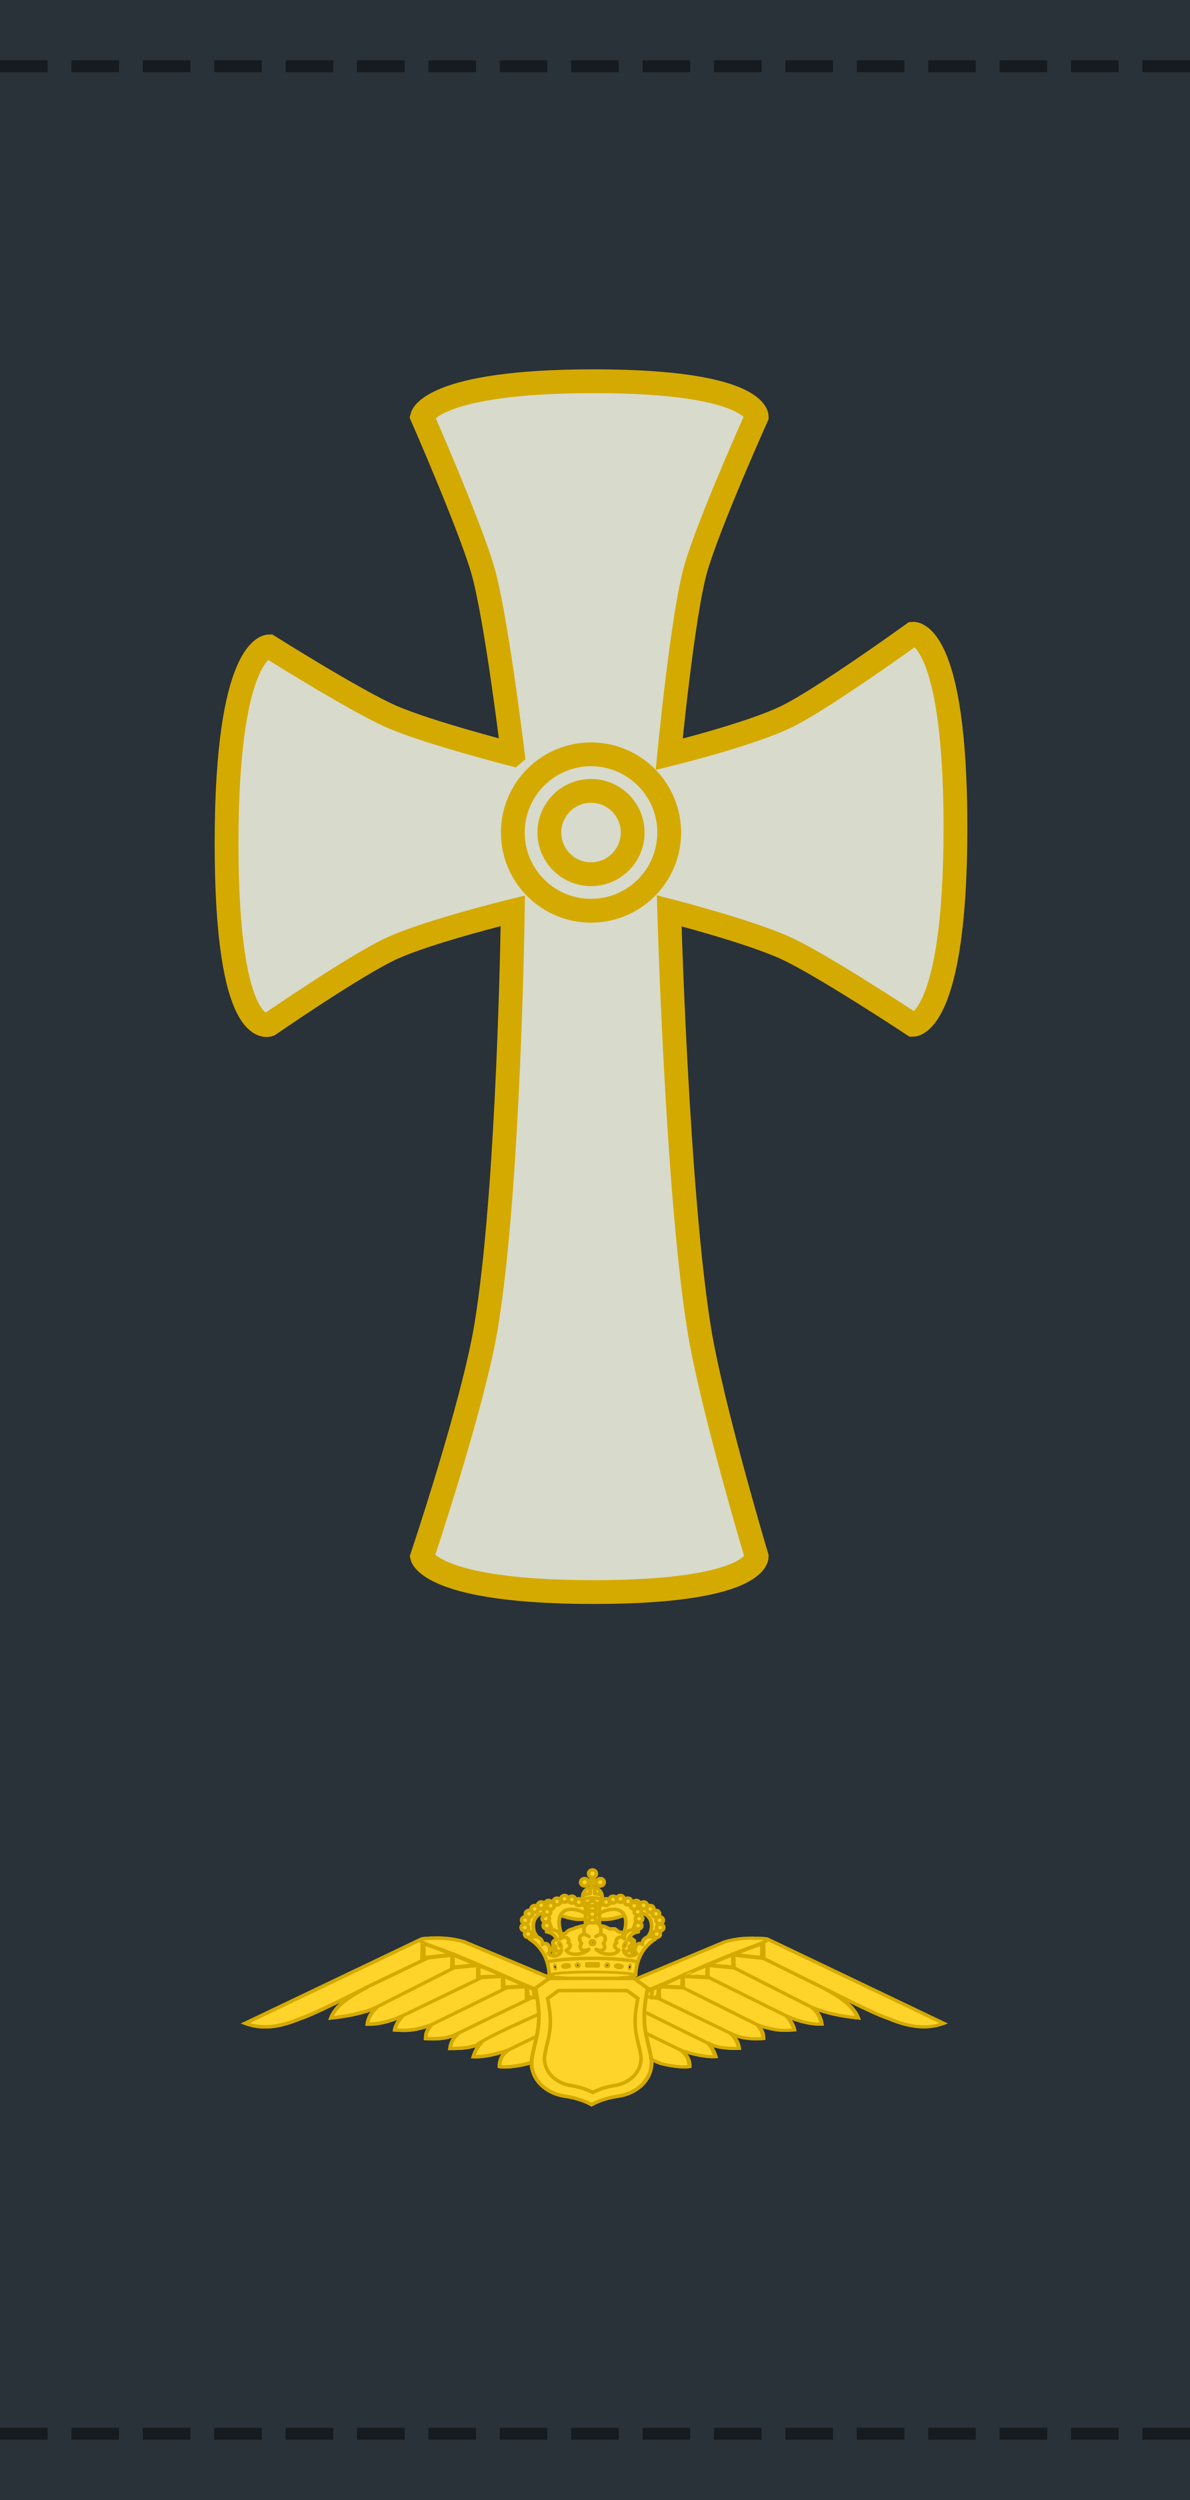 <?xml version="1.0" encoding="UTF-8" standalone="no"?>
<!-- Created with Inkscape (http://www.inkscape.org/) -->

<svg
   xmlns:dc="http://purl.org/dc/elements/1.1/"
   xmlns:cc="http://creativecommons.org/ns#"
   xmlns:rdf="http://www.w3.org/1999/02/22-rdf-syntax-ns#"
   xmlns:svg="http://www.w3.org/2000/svg"
   xmlns="http://www.w3.org/2000/svg"
   xmlns:xlink="http://www.w3.org/1999/xlink"
   xmlns:sodipodi="http://sodipodi.sourceforge.net/DTD/sodipodi-0.dtd"
   xmlns:inkscape="http://www.inkscape.org/namespaces/inkscape"
   id="svg2"
   sodipodi:version="0.32"
   inkscape:version="0.92.0 r15299"
   width="100"
   height="210"
   version="1.0"
   sodipodi:docname="Flyverpræst.svg"
   inkscape:output_extension="org.inkscape.output.svg.inkscape">
  <defs
     id="defs5">
    <inkscape:perspective
       id="perspective10107"
       inkscape:persp3d-origin="372.04724 : 350.78739 : 1"
       inkscape:vp_z="744.09448 : 526.18109 : 1"
       inkscape:vp_y="0 : 1000 : 0"
       inkscape:vp_x="0 : 526.18109 : 1"
       sodipodi:type="inkscape:persp3d" />
    <inkscape:perspective
       sodipodi:type="inkscape:persp3d"
       inkscape:vp_x="0 : 0.5 : 1"
       inkscape:vp_y="0 : 1000 : 0"
       inkscape:vp_z="1 : 0.5 : 1"
       inkscape:persp3d-origin="0.5 : 0.33333333 : 1"
       id="perspective8800" />
    <inkscape:perspective
       sodipodi:type="inkscape:persp3d"
       inkscape:vp_x="0 : 0.5 : 1"
       inkscape:vp_y="0 : 1000 : 0"
       inkscape:vp_z="1 : 0.5 : 1"
       inkscape:persp3d-origin="0.5 : 0.33333333 : 1"
       id="perspective8800-9" />
    <inkscape:perspective
       sodipodi:type="inkscape:persp3d"
       inkscape:vp_x="0 : 0.5 : 1"
       inkscape:vp_y="0 : 1000 : 0"
       inkscape:vp_z="1 : 0.5 : 1"
       inkscape:persp3d-origin="0.5 : 0.33333333 : 1"
       id="perspective8800-8" />
    <inkscape:perspective
       sodipodi:type="inkscape:persp3d"
       inkscape:vp_x="0 : 0.5 : 1"
       inkscape:vp_y="0 : 1000 : 0"
       inkscape:vp_z="1 : 0.5 : 1"
       inkscape:persp3d-origin="0.5 : 0.33333333 : 1"
       id="perspective8800-2" />
    <inkscape:perspective
       sodipodi:type="inkscape:persp3d"
       inkscape:vp_x="0 : 0.5 : 1"
       inkscape:vp_y="0 : 1000 : 0"
       inkscape:vp_z="1 : 0.5 : 1"
       inkscape:persp3d-origin="0.5 : 0.33333333 : 1"
       id="perspective8800-83" />
    <inkscape:perspective
       sodipodi:type="inkscape:persp3d"
       inkscape:vp_x="0 : 0.5 : 1"
       inkscape:vp_y="0 : 1000 : 0"
       inkscape:vp_z="1 : 0.5 : 1"
       inkscape:persp3d-origin="0.5 : 0.33333333 : 1"
       id="perspective8800-0" />
    <inkscape:perspective
       sodipodi:type="inkscape:persp3d"
       inkscape:vp_x="0 : 0.5 : 1"
       inkscape:vp_y="0 : 1000 : 0"
       inkscape:vp_z="1 : 0.5 : 1"
       inkscape:persp3d-origin="0.5 : 0.33333333 : 1"
       id="perspective8800-22" />
    <inkscape:perspective
       sodipodi:type="inkscape:persp3d"
       inkscape:vp_x="0 : 0.5 : 1"
       inkscape:vp_y="0 : 1000 : 0"
       inkscape:vp_z="1 : 0.5 : 1"
       inkscape:persp3d-origin="0.5 : 0.33333333 : 1"
       id="perspective8800-7" />
    <inkscape:perspective
       sodipodi:type="inkscape:persp3d"
       inkscape:vp_x="0 : 0.5 : 1"
       inkscape:vp_y="0 : 1000 : 0"
       inkscape:vp_z="1 : 0.5 : 1"
       inkscape:persp3d-origin="0.5 : 0.33333333 : 1"
       id="perspective8800-23" />
    <inkscape:perspective
       sodipodi:type="inkscape:persp3d"
       inkscape:vp_x="0 : 0.5 : 1"
       inkscape:vp_y="0 : 1000 : 0"
       inkscape:vp_z="1 : 0.5 : 1"
       inkscape:persp3d-origin="0.5 : 0.33333333 : 1"
       id="perspective8800-70" />
    <inkscape:perspective
       sodipodi:type="inkscape:persp3d"
       inkscape:vp_x="0 : 0.5 : 1"
       inkscape:vp_y="0 : 1000 : 0"
       inkscape:vp_z="1 : 0.5 : 1"
       inkscape:persp3d-origin="0.5 : 0.33333333 : 1"
       id="perspective8800-86" />
    <inkscape:perspective
       sodipodi:type="inkscape:persp3d"
       inkscape:vp_x="0 : 0.5 : 1"
       inkscape:vp_y="0 : 1000 : 0"
       inkscape:vp_z="1 : 0.5 : 1"
       inkscape:persp3d-origin="0.5 : 0.33333333 : 1"
       id="perspective8800-6" />
    <inkscape:perspective
       sodipodi:type="inkscape:persp3d"
       inkscape:vp_x="0 : 0.5 : 1"
       inkscape:vp_y="0 : 1000 : 0"
       inkscape:vp_z="1 : 0.5 : 1"
       inkscape:persp3d-origin="0.5 : 0.33333333 : 1"
       id="perspective8921" />
    <inkscape:perspective
       sodipodi:type="inkscape:persp3d"
       inkscape:vp_x="0 : 0.5 : 1"
       inkscape:vp_y="0 : 1000 : 0"
       inkscape:vp_z="1 : 0.5 : 1"
       inkscape:persp3d-origin="0.5 : 0.33333333 : 1"
       id="perspective8921-0" />
    <inkscape:perspective
       sodipodi:type="inkscape:persp3d"
       inkscape:vp_x="0 : 0.5 : 1"
       inkscape:vp_y="0 : 1000 : 0"
       inkscape:vp_z="1 : 0.5 : 1"
       inkscape:persp3d-origin="0.5 : 0.33333333 : 1"
       id="perspective8921-9" />
    <inkscape:perspective
       sodipodi:type="inkscape:persp3d"
       inkscape:vp_x="0 : 0.5 : 1"
       inkscape:vp_y="0 : 1000 : 0"
       inkscape:vp_z="1 : 0.5 : 1"
       inkscape:persp3d-origin="0.5 : 0.33333333 : 1"
       id="perspective8961" />
    <inkscape:perspective
       sodipodi:type="inkscape:persp3d"
       inkscape:vp_x="0 : 0.5 : 1"
       inkscape:vp_y="0 : 1000 : 0"
       inkscape:vp_z="1 : 0.5 : 1"
       inkscape:persp3d-origin="0.5 : 0.33333333 : 1"
       id="perspective8983" />
    <inkscape:perspective
       sodipodi:type="inkscape:persp3d"
       inkscape:vp_x="0 : 0.5 : 1"
       inkscape:vp_y="0 : 1000 : 0"
       inkscape:vp_z="1 : 0.5 : 1"
       inkscape:persp3d-origin="0.5 : 0.33333333 : 1"
       id="perspective12544" />
    <inkscape:perspective
       id="perspective17"
       inkscape:persp3d-origin="50 : 70 : 1"
       inkscape:vp_z="100 : 105 : 1"
       inkscape:vp_y="0 : 1000 : 0"
       inkscape:vp_x="0 : 105 : 1"
       sodipodi:type="inkscape:persp3d" />
    <inkscape:perspective
       sodipodi:type="inkscape:persp3d"
       inkscape:vp_x="0 : 0.5 : 1"
       inkscape:vp_y="0 : 1000 : 0"
       inkscape:vp_z="1 : 0.5 : 1"
       inkscape:persp3d-origin="0.5 : 0.33333333 : 1"
       id="perspective2831" />
    <inkscape:perspective
       sodipodi:type="inkscape:persp3d"
       inkscape:vp_x="0 : 0.5 : 1"
       inkscape:vp_y="0 : 1000 : 0"
       inkscape:vp_z="1 : 0.5 : 1"
       inkscape:persp3d-origin="0.5 : 0.33333333 : 1"
       id="perspective2845" />
    <inkscape:perspective
       sodipodi:type="inkscape:persp3d"
       inkscape:vp_x="0 : 105 : 1"
       inkscape:vp_y="0 : 1000 : 0"
       inkscape:vp_z="100 : 105 : 1"
       inkscape:persp3d-origin="50 : 70 : 1"
       id="perspective2893" />
    <inkscape:perspective
       sodipodi:type="inkscape:persp3d"
       inkscape:vp_x="0 : 57.515625 : 1"
       inkscape:vp_y="0 : 1000 : 0"
       inkscape:vp_z="139.76123 : 57.515625 : 1"
       inkscape:persp3d-origin="69.880615 : 38.34375 : 1"
       id="perspective3329" />
    <inkscape:perspective
       sodipodi:type="inkscape:persp3d"
       inkscape:vp_x="0 : 57.515625 : 1"
       inkscape:vp_y="0 : 1000 : 0"
       inkscape:vp_z="139.76123 : 57.515625 : 1"
       inkscape:persp3d-origin="69.880615 : 38.34375 : 1"
       id="perspective6072" />
    <inkscape:perspective
       sodipodi:type="inkscape:persp3d"
       inkscape:vp_x="0 : 526.18109 : 1"
       inkscape:vp_y="0 : 1000 : 0"
       inkscape:vp_z="744.09448 : 526.18109 : 1"
       inkscape:persp3d-origin="372.04724 : 350.78739 : 1"
       id="perspective10107-3" />
    <inkscape:perspective
       id="perspective8800-5"
       inkscape:persp3d-origin="0.5 : 0.33333333 : 1"
       inkscape:vp_z="1 : 0.5 : 1"
       inkscape:vp_y="0 : 1000 : 0"
       inkscape:vp_x="0 : 0.5 : 1"
       sodipodi:type="inkscape:persp3d" />
    <inkscape:perspective
       id="perspective8800-9-6"
       inkscape:persp3d-origin="0.5 : 0.33333333 : 1"
       inkscape:vp_z="1 : 0.5 : 1"
       inkscape:vp_y="0 : 1000 : 0"
       inkscape:vp_x="0 : 0.5 : 1"
       sodipodi:type="inkscape:persp3d" />
    <inkscape:perspective
       id="perspective8800-8-0"
       inkscape:persp3d-origin="0.5 : 0.33333333 : 1"
       inkscape:vp_z="1 : 0.5 : 1"
       inkscape:vp_y="0 : 1000 : 0"
       inkscape:vp_x="0 : 0.5 : 1"
       sodipodi:type="inkscape:persp3d" />
    <inkscape:perspective
       id="perspective8800-2-0"
       inkscape:persp3d-origin="0.5 : 0.33333333 : 1"
       inkscape:vp_z="1 : 0.5 : 1"
       inkscape:vp_y="0 : 1000 : 0"
       inkscape:vp_x="0 : 0.5 : 1"
       sodipodi:type="inkscape:persp3d" />
    <inkscape:perspective
       id="perspective8800-83-9"
       inkscape:persp3d-origin="0.5 : 0.33333333 : 1"
       inkscape:vp_z="1 : 0.5 : 1"
       inkscape:vp_y="0 : 1000 : 0"
       inkscape:vp_x="0 : 0.5 : 1"
       sodipodi:type="inkscape:persp3d" />
    <inkscape:perspective
       id="perspective8800-0-4"
       inkscape:persp3d-origin="0.5 : 0.33333333 : 1"
       inkscape:vp_z="1 : 0.5 : 1"
       inkscape:vp_y="0 : 1000 : 0"
       inkscape:vp_x="0 : 0.5 : 1"
       sodipodi:type="inkscape:persp3d" />
    <inkscape:perspective
       id="perspective8800-22-3"
       inkscape:persp3d-origin="0.5 : 0.33333333 : 1"
       inkscape:vp_z="1 : 0.5 : 1"
       inkscape:vp_y="0 : 1000 : 0"
       inkscape:vp_x="0 : 0.5 : 1"
       sodipodi:type="inkscape:persp3d" />
    <inkscape:perspective
       id="perspective8800-7-8"
       inkscape:persp3d-origin="0.5 : 0.33333333 : 1"
       inkscape:vp_z="1 : 0.5 : 1"
       inkscape:vp_y="0 : 1000 : 0"
       inkscape:vp_x="0 : 0.5 : 1"
       sodipodi:type="inkscape:persp3d" />
    <inkscape:perspective
       id="perspective8800-23-8"
       inkscape:persp3d-origin="0.5 : 0.33333333 : 1"
       inkscape:vp_z="1 : 0.5 : 1"
       inkscape:vp_y="0 : 1000 : 0"
       inkscape:vp_x="0 : 0.5 : 1"
       sodipodi:type="inkscape:persp3d" />
    <inkscape:perspective
       id="perspective8800-70-5"
       inkscape:persp3d-origin="0.5 : 0.33333333 : 1"
       inkscape:vp_z="1 : 0.5 : 1"
       inkscape:vp_y="0 : 1000 : 0"
       inkscape:vp_x="0 : 0.5 : 1"
       sodipodi:type="inkscape:persp3d" />
    <inkscape:perspective
       id="perspective8800-86-2"
       inkscape:persp3d-origin="0.5 : 0.33333333 : 1"
       inkscape:vp_z="1 : 0.5 : 1"
       inkscape:vp_y="0 : 1000 : 0"
       inkscape:vp_x="0 : 0.5 : 1"
       sodipodi:type="inkscape:persp3d" />
    <inkscape:perspective
       id="perspective8800-6-6"
       inkscape:persp3d-origin="0.5 : 0.33333333 : 1"
       inkscape:vp_z="1 : 0.5 : 1"
       inkscape:vp_y="0 : 1000 : 0"
       inkscape:vp_x="0 : 0.5 : 1"
       sodipodi:type="inkscape:persp3d" />
    <inkscape:perspective
       id="perspective8921-7"
       inkscape:persp3d-origin="0.5 : 0.33333333 : 1"
       inkscape:vp_z="1 : 0.5 : 1"
       inkscape:vp_y="0 : 1000 : 0"
       inkscape:vp_x="0 : 0.5 : 1"
       sodipodi:type="inkscape:persp3d" />
    <inkscape:perspective
       id="perspective8921-0-4"
       inkscape:persp3d-origin="0.5 : 0.33333333 : 1"
       inkscape:vp_z="1 : 0.5 : 1"
       inkscape:vp_y="0 : 1000 : 0"
       inkscape:vp_x="0 : 0.5 : 1"
       sodipodi:type="inkscape:persp3d" />
    <inkscape:perspective
       id="perspective8921-9-3"
       inkscape:persp3d-origin="0.5 : 0.33333333 : 1"
       inkscape:vp_z="1 : 0.5 : 1"
       inkscape:vp_y="0 : 1000 : 0"
       inkscape:vp_x="0 : 0.5 : 1"
       sodipodi:type="inkscape:persp3d" />
    <inkscape:perspective
       id="perspective8961-3"
       inkscape:persp3d-origin="0.5 : 0.33333333 : 1"
       inkscape:vp_z="1 : 0.5 : 1"
       inkscape:vp_y="0 : 1000 : 0"
       inkscape:vp_x="0 : 0.5 : 1"
       sodipodi:type="inkscape:persp3d" />
    <inkscape:perspective
       id="perspective8983-4"
       inkscape:persp3d-origin="0.5 : 0.33333333 : 1"
       inkscape:vp_z="1 : 0.5 : 1"
       inkscape:vp_y="0 : 1000 : 0"
       inkscape:vp_x="0 : 0.5 : 1"
       sodipodi:type="inkscape:persp3d" />
    <inkscape:perspective
       id="perspective12544-8"
       inkscape:persp3d-origin="0.5 : 0.33333333 : 1"
       inkscape:vp_z="1 : 0.5 : 1"
       inkscape:vp_y="0 : 1000 : 0"
       inkscape:vp_x="0 : 0.5 : 1"
       sodipodi:type="inkscape:persp3d" />
    <linearGradient
       id="linearGradient7305-2">
      <stop
         style="stop-color:#dec35d;stop-opacity:1;"
         offset="0"
         id="stop7307-3" />
      <stop
         style="stop-color:#dec35d;stop-opacity:0;"
         offset="1"
         id="stop7309-1" />
    </linearGradient>
    <radialGradient
       xlink:href="#linearGradient7305-2"
       id="radialGradient4272"
       cx="2835.116"
       cy="777.649"
       fx="2835.116"
       fy="777.649"
       r="205.61"
       gradientTransform="matrix(0.43,0.137,-0.28,0.842,1832.392,-188.318)"
       gradientUnits="userSpaceOnUse" />
    <radialGradient
       xlink:href="#linearGradient7305-2"
       id="radialGradient4280"
       cx="2835.116"
       cy="777.649"
       fx="2835.116"
       fy="777.649"
       r="205.61"
       gradientTransform="matrix(0.43,0.137,-0.28,0.842,1832.392,-188.318)"
       gradientUnits="userSpaceOnUse" />
    <radialGradient
       xlink:href="#linearGradient7305-2"
       id="radialGradient4272-21"
       cx="2835.116"
       cy="777.649"
       fx="2835.116"
       fy="777.649"
       r="205.61"
       gradientTransform="matrix(0.43,0.137,-0.28,0.842,1832.392,-188.318)"
       gradientUnits="userSpaceOnUse" />
    <radialGradient
       xlink:href="#linearGradient7305-2"
       id="radialGradient4280-4"
       cx="2835.116"
       cy="777.649"
       fx="2835.116"
       fy="777.649"
       r="205.61"
       gradientTransform="matrix(0.43,0.137,-0.28,0.842,1832.392,-188.318)"
       gradientUnits="userSpaceOnUse" />
    <radialGradient
       gradientUnits="userSpaceOnUse"
       gradientTransform="matrix(0.43,0.137,-0.28,0.842,1832.392,-188.318)"
       r="205.61"
       fy="777.649"
       fx="2835.116"
       cy="777.649"
       cx="2835.116"
       id="radialGradient4272-2"
       xlink:href="#linearGradient7305-2" />
    <radialGradient
       gradientUnits="userSpaceOnUse"
       gradientTransform="matrix(0.43,0.137,-0.28,0.842,1832.392,-188.318)"
       r="205.61"
       fy="777.649"
       fx="2835.116"
       cy="777.649"
       cx="2835.116"
       id="radialGradient4280-0"
       xlink:href="#linearGradient7305-2" />
  </defs>
  <sodipodi:namedview
     inkscape:window-height="1017"
     inkscape:window-width="1920"
     inkscape:pageshadow="2"
     inkscape:pageopacity="0.0"
     guidetolerance="10.0"
     gridtolerance="10.0"
     objecttolerance="10.0"
     borderopacity="1.0"
     bordercolor="#666666"
     pagecolor="#ffffff"
     id="base"
     showgrid="false"
     inkscape:showpageshadow="false"
     inkscape:zoom="3.1162894"
     inkscape:cx="43.193917"
     inkscape:cy="95.170549"
     inkscape:window-x="-8"
     inkscape:window-y="-8"
     inkscape:current-layer="svg2"
     inkscape:window-maximized="1"
     inkscape:snap-bbox="true"
     inkscape:snap-bbox-midpoints="true"
     showguides="true"
     inkscape:lockguides="true"
     inkscape:measure-start="0,0"
     inkscape:measure-end="0,0" />
  <g
     transform="translate(1.9359932e-6)"
     id="g5252">
    <rect
       style="opacity:1;fill:#293139;fill-opacity:1;stroke:none;stroke-width:1;stroke-linecap:round;stroke-linejoin:round;stroke-miterlimit:4;stroke-dasharray:none;stroke-dashoffset:0;stroke-opacity:1"
       id="rect2423-1"
       width="100"
       height="210"
       x="-1.9359932e-006"
       y="-1.1805162e-007" />
    <path
       inkscape:connector-curvature="0"
       id="path5090"
       d="M -1.9359932e-6,5.561 H 100"
       style="fill:none;stroke:#000000;stroke-width:1;stroke-linecap:butt;stroke-linejoin:miter;stroke-miterlimit:4;stroke-dasharray:4, 2;stroke-dashoffset:0;stroke-opacity:1;opacity:0.459" />
    <path
       inkscape:connector-curvature="0"
       id="path5090-9"
       d="M 0,204.439 H 100"
       style="fill:none;stroke:#000000;stroke-width:1;stroke-linecap:butt;stroke-linejoin:miter;stroke-miterlimit:4;stroke-dasharray:4, 2;stroke-dashoffset:0;stroke-opacity:1;opacity:0.459" />
  </g>
  <g
     transform="matrix(-0.707,0.707,0.707,0.707,-220.218,68.386)"
     id="g2978"
     style="stroke:#4c5f40;stroke-opacity:1" />
  <g
     transform="matrix(-0.707,0.707,0.707,0.707,-220.218,68.442)"
     id="g2992"
     style="stroke:#4c5f40;stroke-opacity:1" />
  <g
     transform="rotate(45,62.872,385.27)"
     id="g2959"
     style="stroke:#4c5f40;stroke-opacity:1" />
  <g
     transform="rotate(45,62.803,385.298)"
     id="g2973"
     style="stroke:#4c5f40;stroke-opacity:1" />
  <g
     transform="matrix(-0.707,0.707,0.707,0.707,-220.218,68.386)"
     id="g3048"
     style="stroke:#4c5f40;stroke-opacity:1" />
  <g
     transform="matrix(-0.707,0.707,0.707,0.707,-220.218,68.442)"
     id="g3056"
     style="stroke:#4c5f40;stroke-opacity:1" />
  <g
     transform="translate(84.491,37.201)"
     id="g4698"
     style="stroke:#4c5f40;stroke-opacity:1" />
  <g
     transform="matrix(-1,0,0,1,-245.228,37.201)"
     id="g4726"
     style="fill:none;stroke:#4c5f40;stroke-opacity:1" />
  <g
     transform="rotate(90,-141.214,262.248)"
     id="g4772"
     style="stroke:#4c5f40;stroke-opacity:1" />
  <g
     transform="matrix(-0.643,0.643,0.643,0.643,-333.241,104.05)"
     id="g4382" />
  <g
     transform="matrix(-0.643,0.643,0.643,0.643,-333.009,103.818)"
     id="g4388"
     style="fill:none;stroke:#4c5f40;stroke-width:1.1;stroke-opacity:1" />
  <g
     transform="matrix(0.643,-0.643,0.643,0.643,-132.818,-96.218)"
     id="g4394"
     style="stroke:#4c5f40;stroke-width:1.1;stroke-opacity:1" />
  <g
     transform="matrix(0.643,-0.643,0.643,0.643,-120.855,-108.335)"
     id="g4402" />
  <g
     transform="matrix(0.643,-0.643,0.643,0.643,-121.088,-108.104)"
     id="g4414"
     style="stroke:#4c5f40;stroke-width:1.1;stroke-opacity:1" />
  <g
     transform="matrix(0.643,0.643,-0.643,0.643,137.808,103.818)"
     id="g4434"
     style="stroke:#4c5f40;stroke-width:1.1;stroke-opacity:1" />
  <g
     transform="matrix(-0.643,0.643,0.643,0.643,-333.241,79.144)"
     id="g3309" />
  <g
     transform="matrix(-0.643,0.643,0.643,0.643,-333.009,78.912)"
     id="g3311"
     style="fill:none;stroke:#4c5f40;stroke-width:1.1;stroke-opacity:1" />
  <g
     transform="matrix(0.643,-0.643,0.643,0.643,-132.818,-121.124)"
     id="g3313"
     style="stroke:#4c5f40;stroke-width:1.1;stroke-opacity:1" />
  <g
     transform="matrix(0.643,-0.643,0.643,0.643,-120.855,-133.241)"
     id="g3315" />
  <g
     transform="matrix(0.643,-0.643,0.643,0.643,-121.088,-133.01)"
     id="g3321"
     style="stroke:#4c5f40;stroke-width:1.1;stroke-opacity:1" />
  <g
     transform="matrix(0.643,0.643,-0.643,0.643,137.808,78.912)"
     id="g3335"
     style="stroke:#4c5f40;stroke-width:1.1;stroke-opacity:1" />
  <g
     transform="matrix(-0.643,0.643,0.643,0.643,-333.241,54.077)"
     id="g3494" />
  <g
     transform="matrix(-0.643,0.643,0.643,0.643,-333.009,53.845)"
     id="g3496"
     style="fill:none;stroke:#4c5f40;stroke-width:1.1;stroke-opacity:1" />
  <g
     transform="matrix(0.643,-0.643,0.643,0.643,-132.818,-146.191)"
     id="g3498"
     style="stroke:#4c5f40;stroke-width:1.1;stroke-opacity:1" />
  <g
     transform="matrix(0.643,-0.643,0.643,0.643,-120.855,-158.308)"
     id="g3500" />
  <g
     transform="matrix(0.643,-0.643,0.643,0.643,-121.088,-158.076)"
     id="g3506"
     style="stroke:#4c5f40;stroke-width:1.1;stroke-opacity:1" />
  <g
     transform="matrix(0.643,0.643,-0.643,0.643,137.808,53.845)"
     id="g3520"
     style="stroke:#4c5f40;stroke-width:1.1;stroke-opacity:1" />
  <g
     transform="matrix(0.053,0,0,0.036,-108.631,87.974)"
     style="fill:#ffff00"
     id="g7396">
    <g
       style="fill:#ffff00"
       id="g5674" />
  </g>
  <g
     style="fill:#ffff00"
     id="g8073"
     transform="matrix(-0.053,0,0,0.036,-48.357,100.647)">
    <g
       style="fill:#ffff00"
       id="g8075">
      <g
         style="fill:#ffff00"
         transform="translate(644.09,1059.921)"
         id="g8077">
        <g
           style="fill:#ffff00"
           transform="translate(12.685,-461.729)"
           id="g8079" />
      </g>
    </g>
  </g>
  <g
     transform="matrix(0.053,0,0,0.036,-108.631,87.974)"
     style="fill:#ffff00"
     id="g5331" />
  <g
     transform="matrix(0.053,0,0,0.036,-108.631,87.974)"
     style="fill:#ffff00"
     id="g4226" />
  <g
     transform="matrix(-0.707,0.707,0.707,0.707,34.713,56.614)"
     id="g2978-5"
     style="stroke:#4c5f40;stroke-opacity:1" />
  <g
     transform="matrix(-0.707,0.707,0.707,0.707,34.713,56.671)"
     id="g2992-5"
     style="stroke:#4c5f40;stroke-opacity:1" />
  <g
     transform="rotate(45,204.547,687.113)"
     id="g2959-0"
     style="stroke:#4c5f40;stroke-opacity:1" />
  <g
     transform="rotate(45,204.478,687.142)"
     id="g2973-3"
     style="stroke:#4c5f40;stroke-opacity:1" />
  <g
     transform="matrix(-0.707,0.707,0.707,0.707,34.713,56.614)"
     id="g3048-9"
     style="stroke:#4c5f40;stroke-opacity:1" />
  <g
     transform="matrix(-0.707,0.707,0.707,0.707,34.713,56.671)"
     id="g3056-63"
     style="stroke:#4c5f40;stroke-opacity:1" />
  <g
     transform="translate(339.422,25.429)"
     id="g4698-9"
     style="stroke:#4c5f40;stroke-opacity:1" />
  <g
     transform="matrix(-1,0,0,1,9.703,25.429)"
     id="g4726-0"
     style="fill:none;stroke:#4c5f40;stroke-opacity:1" />
  <g
     transform="rotate(90,-7.863,383.827)"
     id="g4772-8"
     style="stroke:#4c5f40;stroke-opacity:1" />
  <g
     transform="matrix(-0.643,0.643,0.643,0.643,-78.31,92.278)"
     id="g4382-0" />
  <g
     transform="matrix(-0.643,0.643,0.643,0.643,-78.078,92.046)"
     id="g4388-5"
     style="fill:none;stroke:#4c5f40;stroke-width:1.1;stroke-opacity:1" />
  <g
     transform="matrix(0.643,-0.643,0.643,0.643,122.113,-107.99)"
     id="g4394-9"
     style="stroke:#4c5f40;stroke-width:1.1;stroke-opacity:1" />
  <g
     transform="matrix(0.643,-0.643,0.643,0.643,134.076,-120.107)"
     id="g4402-2" />
  <g
     transform="matrix(0.643,-0.643,0.643,0.643,133.843,-119.875)"
     id="g4414-8"
     style="stroke:#4c5f40;stroke-width:1.1;stroke-opacity:1" />
  <g
     transform="matrix(0.643,0.643,-0.643,0.643,392.739,92.046)"
     id="g4434-4"
     style="stroke:#4c5f40;stroke-width:1.1;stroke-opacity:1" />
  <g
     transform="matrix(-0.643,0.643,0.643,0.643,-78.31,67.372)"
     id="g3309-1" />
  <g
     transform="matrix(-0.643,0.643,0.643,0.643,-78.078,67.14)"
     id="g3311-2"
     style="fill:none;stroke:#4c5f40;stroke-width:1.1;stroke-opacity:1" />
  <g
     transform="matrix(0.643,-0.643,0.643,0.643,122.113,-132.895)"
     id="g3313-7"
     style="stroke:#4c5f40;stroke-width:1.1;stroke-opacity:1" />
  <g
     transform="matrix(0.643,-0.643,0.643,0.643,134.076,-145.013)"
     id="g3315-0" />
  <g
     transform="matrix(0.643,-0.643,0.643,0.643,133.843,-144.781)"
     id="g3321-2"
     style="stroke:#4c5f40;stroke-width:1.1;stroke-opacity:1" />
  <g
     transform="matrix(0.643,0.643,-0.643,0.643,392.739,67.14)"
     id="g3335-20"
     style="stroke:#4c5f40;stroke-width:1.1;stroke-opacity:1" />
  <g
     transform="matrix(-0.643,0.643,0.643,0.643,-78.31,42.306)"
     id="g3494-9" />
  <g
     transform="matrix(-0.643,0.643,0.643,0.643,-78.078,42.074)"
     id="g3496-66"
     style="fill:none;stroke:#4c5f40;stroke-width:1.1;stroke-opacity:1" />
  <g
     transform="matrix(0.643,-0.643,0.643,0.643,122.113,-157.962)"
     id="g3498-4"
     style="stroke:#4c5f40;stroke-width:1.1;stroke-opacity:1" />
  <g
     transform="matrix(0.643,-0.643,0.643,0.643,134.076,-170.079)"
     id="g3500-8" />
  <g
     transform="matrix(0.643,-0.643,0.643,0.643,133.843,-169.848)"
     id="g3506-1"
     style="stroke:#4c5f40;stroke-width:1.1;stroke-opacity:1" />
  <g
     transform="matrix(0.643,0.643,-0.643,0.643,392.739,42.074)"
     id="g3520-6"
     style="stroke:#4c5f40;stroke-width:1.1;stroke-opacity:1" />
  <g
     transform="matrix(0.053,0,0,0.036,146.3,76.202)"
     style="fill:#ffff00"
     id="g7396-5">
    <g
       style="fill:#ffff00"
       id="g5674-39" />
  </g>
  <g
     style="fill:#ffff00"
     id="g8073-2"
     transform="matrix(-0.053,0,0,0.036,206.574,88.875)">
    <g
       style="fill:#ffff00"
       id="g8075-5">
      <g
         style="fill:#ffff00"
         transform="translate(644.09,1059.921)"
         id="g8077-8">
        <g
           style="fill:#ffff00"
           transform="translate(12.685,-461.729)"
           id="g8079-8" />
      </g>
    </g>
  </g>
  <g
     transform="matrix(0.053,0,0,0.036,146.3,76.202)"
     style="fill:#ffff00"
     id="g5331-0" />
  <g
     transform="matrix(0.053,0,0,0.036,146.3,76.202)"
     style="fill:#ffff00"
     id="g4226-2" />
  <g
     id="g14857"
     transform="translate(-0.159,47.339)"
     style="stroke:#d4aa00;stroke-opacity:1">
    <g
       style="fill:#ffd42a;fill-opacity:1;stroke:#d4aa00;stroke-width:1.461;stroke-miterlimit:4;stroke-dasharray:none;stroke-opacity:1"
       transform="matrix(0.211,0,0,0.2,70.663,87.959)"
       id="g4399-9">
      <path
         inkscape:connector-curvature="0"
         style="fill:#ffd42a;fill-opacity:1;fill-rule:nonzero;stroke:#d4aa00;stroke-width:1.461;stroke-linecap:butt;stroke-linejoin:round;stroke-miterlimit:4;stroke-dasharray:none;stroke-dashoffset:0;stroke-opacity:1"
         d="m -113.667,144.062 -0.177,-2.121 v -1.414 l 1.061,-1.591 1.237,-1.591 1.061,-1.591 1.591,-0.177 c 0,0 0.707,-1.237 1.945,-1.591 1.237,-0.354 2.298,-0.884 2.298,-0.884 l 2.475,-0.707 3.182,-0.354 h 2.298 l 3.182,0.53 2.121,1.061 h 2.121 l 1.591,1.237 2.121,0.53 1.945,1.414 2.121,1.768 -0.177,2.121 -0.884,2.121 0.177,2.475 -1.237,1.591 h -9.016 l -8.485,0.707 h -6.01 l -4.596,0.53 -2.652,-1.414 z"
         id="path4082-4"
         sodipodi:nodetypes="cccccccsccccccccccccccccccccc" />
      <path
         inkscape:connector-curvature="0"
         style="fill:#ffd42a;fill-opacity:1;fill-rule:nonzero;stroke:#d4aa00;stroke-width:1.461;stroke-linecap:butt;stroke-linejoin:round;stroke-miterlimit:4;stroke-dasharray:none;stroke-dashoffset:0;stroke-opacity:1"
         d="m -98.189,108.875 c -0.854,0 -1.531,0.708 -1.531,1.562 0,0.651 0.399,1.178 0.969,1.406 v 1.625 h -1.156 C -100.136,112.9 -100.663,112.5 -101.314,112.5 c -0.854,0 -1.562,0.708 -1.562,1.562 0,0.854 0.708,1.531 1.562,1.531 0.651,0 1.178,-0.399 1.406,-0.969 h 1.156 v 3.438 h 1.156 v -3.438 h 1.125 c 0.228,0.57 0.786,0.969 1.438,0.969 0.854,0 1.531,-0.677 1.531,-1.531 0,-0.854 -0.677,-1.562 -1.531,-1.562 -0.651,0 -1.209,0.4 -1.438,0.969 h -1.125 v -1.625 c 0.569,-0.229 0.969,-0.756 0.969,-1.406 0,-0.854 -0.708,-1.562 -1.562,-1.562 z"
         id="path4068-1" />
      <circle
         r="3.403"
         cy="120.86"
         cx="-97.625"
         style="fill:#ffd42a;fill-opacity:1;fill-rule:nonzero;stroke:#d4aa00;stroke-width:1.293;stroke-linecap:butt;stroke-linejoin:round;stroke-miterlimit:4;stroke-dasharray:none;stroke-dashoffset:0;stroke-opacity:1"
         id="path4066-2"
         transform="matrix(1.13,0,0,1.13,12.115,-16.492)" />
      <g
         style="fill:#ffd42a;fill-opacity:1;stroke:#d4aa00;stroke-width:1.461;stroke-miterlimit:4;stroke-dasharray:none;stroke-opacity:1"
         transform="matrix(-1,0,0,1,-286.128,0)"
         id="g4196-8">
        <path
           inkscape:connector-curvature="0"
           style="fill:#ffd42a;fill-opacity:1;fill-rule:nonzero;stroke:#d4aa00;stroke-width:1.461;stroke-linecap:butt;stroke-linejoin:round;stroke-miterlimit:4;stroke-dasharray:none;stroke-dashoffset:0;stroke-opacity:1"
           d="m -188.75,129.146 c -8.167,1.875 -10.84,-2.162 -17.875,-2.162 -6.189,0 -6.12,9.01 -1.89,11.067 l -2.86,0.823 c -5.808,-4.605 -3.571,-14.616 3.875,-14.75 7.242,-0.131 10.72,1.706 18.625,1.168 z"
           id="path4198-4"
           sodipodi:nodetypes="csccscc" />
        <circle
           r="3.403"
           cy="120.86"
           cx="-97.625"
           style="fill:#ffd42a;fill-opacity:1;fill-rule:nonzero;stroke:#d4aa00;stroke-width:3.456;stroke-linecap:butt;stroke-linejoin:round;stroke-miterlimit:4;stroke-dasharray:none;stroke-dashoffset:0;stroke-opacity:1"
           id="path4200-7"
           transform="matrix(0.423,0,0,0.423,-172.231,84.685)" />
        <circle
           r="3.403"
           cy="120.86"
           cx="-97.625"
           transform="matrix(0.423,0,0,0.423,-173.606,81.935)"
           id="path4202-6"
           style="fill:#ffd42a;fill-opacity:1;fill-rule:nonzero;stroke:#d4aa00;stroke-width:3.456;stroke-linecap:butt;stroke-linejoin:round;stroke-miterlimit:4;stroke-dasharray:none;stroke-dashoffset:0;stroke-opacity:1" />
        <circle
           r="3.403"
           cy="120.86"
           cx="-97.625"
           style="fill:#ffd42a;fill-opacity:1;fill-rule:nonzero;stroke:#d4aa00;stroke-width:3.456;stroke-linecap:butt;stroke-linejoin:round;stroke-miterlimit:4;stroke-dasharray:none;stroke-dashoffset:0;stroke-opacity:1"
           id="path4204-3"
           transform="matrix(0.423,0,0,0.423,-173.418,78.873)" />
        <circle
           r="3.403"
           cy="120.86"
           cx="-97.625"
           transform="matrix(0.423,0,0,0.423,-171.918,76.185)"
           id="path4206-7"
           style="fill:#ffd42a;fill-opacity:1;fill-rule:nonzero;stroke:#d4aa00;stroke-width:3.456;stroke-linecap:butt;stroke-linejoin:round;stroke-miterlimit:4;stroke-dasharray:none;stroke-dashoffset:0;stroke-opacity:1" />
        <circle
           r="3.403"
           cy="120.86"
           cx="-97.625"
           style="fill:#ffd42a;fill-opacity:1;fill-rule:nonzero;stroke:#d4aa00;stroke-width:3.456;stroke-linecap:butt;stroke-linejoin:round;stroke-miterlimit:4;stroke-dasharray:none;stroke-dashoffset:0;stroke-opacity:1"
           id="path4208-7"
           transform="matrix(0.423,0,0,0.423,-169.668,74.123)" />
        <circle
           r="3.403"
           cy="120.86"
           cx="-97.625"
           transform="matrix(0.423,0,0,0.423,-167.043,72.623)"
           id="path4210-3"
           style="fill:#ffd42a;fill-opacity:1;fill-rule:nonzero;stroke:#d4aa00;stroke-width:3.456;stroke-linecap:butt;stroke-linejoin:round;stroke-miterlimit:4;stroke-dasharray:none;stroke-dashoffset:0;stroke-opacity:1" />
        <circle
           r="3.403"
           cy="120.86"
           cx="-97.625"
           style="fill:#ffd42a;fill-opacity:1;fill-rule:nonzero;stroke:#d4aa00;stroke-width:3.456;stroke-linecap:butt;stroke-linejoin:round;stroke-miterlimit:4;stroke-dasharray:none;stroke-dashoffset:0;stroke-opacity:1"
           id="path4212-1"
           transform="matrix(0.423,0,0,0.423,-164.106,71.998)" />
        <circle
           r="3.403"
           cy="120.86"
           cx="-97.625"
           transform="matrix(0.423,0,0,0.423,-161.043,72.185)"
           id="path4214-4"
           style="fill:#ffd42a;fill-opacity:1;fill-rule:nonzero;stroke:#d4aa00;stroke-width:3.456;stroke-linecap:butt;stroke-linejoin:round;stroke-miterlimit:4;stroke-dasharray:none;stroke-dashoffset:0;stroke-opacity:1" />
      </g>
      <g
         style="fill:#ffd42a;fill-opacity:1;stroke:#d4aa00;stroke-width:1.461;stroke-miterlimit:4;stroke-dasharray:none;stroke-opacity:1"
         id="g4216-7"
         transform="matrix(-1,0,0,1,-196.378,0)">
        <path
           inkscape:connector-curvature="0"
           id="path4218-3"
           style="fill:#ffd42a;fill-opacity:1;stroke:#d4aa00;stroke-width:1.461;stroke-linecap:butt;stroke-linejoin:round;stroke-miterlimit:4;stroke-dasharray:none;stroke-dashoffset:0;stroke-opacity:1"
           d="m -113.056,136.25 c 0,0 3.556,2 3.556,2 -3.824,-7.863 -1.755,-12.842 2.755,-12.842 2.919,0 5.545,1.267 7.495,3.217 0,0 5e-6,-3.218 5e-6,-3.218 -2.627,-2.197 -6.163,-3.624 -10.095,-3.624 -6.075,0 -8.861,5.609 -3.711,14.467 z"
           sodipodi:nodetypes="ccsccsc" />
        <circle
           r="3.403"
           cy="120.86"
           cx="-97.625"
           transform="matrix(0.423,0,0,0.423,-68.02,69.907)"
           id="path4220-4"
           style="fill:#ffd42a;fill-opacity:1;fill-rule:nonzero;stroke:#d4aa00;stroke-width:3.456;stroke-linecap:butt;stroke-linejoin:round;stroke-miterlimit:4;stroke-dasharray:none;stroke-dashoffset:0;stroke-opacity:1" />
        <circle
           r="3.403"
           cy="120.86"
           cx="-97.625"
           style="fill:#ffd42a;fill-opacity:1;fill-rule:nonzero;stroke:#d4aa00;stroke-width:3.456;stroke-linecap:butt;stroke-linejoin:round;stroke-miterlimit:4;stroke-dasharray:none;stroke-dashoffset:0;stroke-opacity:1"
           id="path4222-8"
           transform="matrix(0.423,0,0,0.423,-71.02,71.032)" />
        <circle
           r="3.403"
           cy="120.86"
           cx="-97.625"
           transform="matrix(0.423,0,0,0.423,-73.52,72.782)"
           id="path4224-5"
           style="fill:#ffd42a;fill-opacity:1;fill-rule:nonzero;stroke:#d4aa00;stroke-width:3.456;stroke-linecap:butt;stroke-linejoin:round;stroke-miterlimit:4;stroke-dasharray:none;stroke-dashoffset:0;stroke-opacity:1" />
        <circle
           r="3.403"
           cy="120.86"
           cx="-97.625"
           style="fill:#ffd42a;fill-opacity:1;fill-rule:nonzero;stroke:#d4aa00;stroke-width:3.456;stroke-linecap:butt;stroke-linejoin:round;stroke-miterlimit:4;stroke-dasharray:none;stroke-dashoffset:0;stroke-opacity:1"
           id="path4226-7"
           transform="matrix(0.423,0,0,0.423,-74.957,75.345)" />
        <circle
           r="3.403"
           cy="120.86"
           cx="-97.625"
           transform="matrix(0.423,0,0,0.423,-75.457,78.22)"
           id="path4228-9"
           style="fill:#ffd42a;fill-opacity:1;fill-rule:nonzero;stroke:#d4aa00;stroke-width:3.456;stroke-linecap:butt;stroke-linejoin:round;stroke-miterlimit:4;stroke-dasharray:none;stroke-dashoffset:0;stroke-opacity:1" />
        <circle
           r="3.403"
           cy="120.86"
           cx="-97.625"
           style="fill:#ffd42a;fill-opacity:1;fill-rule:nonzero;stroke:#d4aa00;stroke-width:3.456;stroke-linecap:butt;stroke-linejoin:round;stroke-miterlimit:4;stroke-dasharray:none;stroke-dashoffset:0;stroke-opacity:1"
           id="path4230-5"
           transform="matrix(0.423,0,0,0.423,-75.082,81.157)" />
        <circle
           r="3.403"
           cy="120.86"
           cx="-97.625"
           style="fill:#ffd42a;fill-opacity:1;fill-rule:nonzero;stroke:#d4aa00;stroke-width:3.456;stroke-linecap:butt;stroke-linejoin:round;stroke-miterlimit:4;stroke-dasharray:none;stroke-dashoffset:0;stroke-opacity:1"
           id="path4232-4"
           transform="matrix(0.423,0,0,0.423,-65.082,70.22)" />
        <circle
           r="3.403"
           cy="120.86"
           cx="-97.625"
           transform="matrix(0.423,0,0,0.423,-62.332,71.282)"
           id="path4234-4"
           style="fill:#ffd42a;fill-opacity:1;fill-rule:nonzero;stroke:#d4aa00;stroke-width:3.456;stroke-linecap:butt;stroke-linejoin:round;stroke-miterlimit:4;stroke-dasharray:none;stroke-dashoffset:0;stroke-opacity:1" />
      </g>
      <g
         style="fill:#ffd42a;fill-opacity:1;stroke:#d4aa00;stroke-width:1.461;stroke-miterlimit:4;stroke-dasharray:none;stroke-opacity:1"
         id="g4150-1"
         transform="translate(89.751)">
        <path
           inkscape:connector-curvature="0"
           sodipodi:nodetypes="csccscc"
           id="path4132-6"
           d="m -188.75,129.146 c -8.167,1.875 -10.84,-2.162 -17.875,-2.162 -6.189,0 -6.12,9.01 -1.89,11.067 l -2.86,0.823 c -5.808,-4.605 -3.571,-14.616 3.875,-14.75 7.242,-0.131 10.72,1.706 18.625,1.168 z"
           style="fill:#ffd42a;fill-opacity:1;fill-rule:nonzero;stroke:#d4aa00;stroke-width:1.461;stroke-linecap:butt;stroke-linejoin:round;stroke-miterlimit:4;stroke-dasharray:none;stroke-dashoffset:0;stroke-opacity:1" />
        <circle
           r="3.403"
           cy="120.86"
           cx="-97.625"
           transform="matrix(0.423,0,0,0.423,-172.231,84.685)"
           id="path4134-7"
           style="fill:#ffd42a;fill-opacity:1;fill-rule:nonzero;stroke:#d4aa00;stroke-width:3.456;stroke-linecap:butt;stroke-linejoin:round;stroke-miterlimit:4;stroke-dasharray:none;stroke-dashoffset:0;stroke-opacity:1" />
        <circle
           r="3.403"
           cy="120.86"
           cx="-97.625"
           style="fill:#ffd42a;fill-opacity:1;fill-rule:nonzero;stroke:#d4aa00;stroke-width:3.456;stroke-linecap:butt;stroke-linejoin:round;stroke-miterlimit:4;stroke-dasharray:none;stroke-dashoffset:0;stroke-opacity:1"
           id="path4136-8"
           transform="matrix(0.423,0,0,0.423,-173.606,81.935)" />
        <circle
           r="3.403"
           cy="120.86"
           cx="-97.625"
           transform="matrix(0.423,0,0,0.423,-173.418,78.873)"
           id="path4138-8"
           style="fill:#ffd42a;fill-opacity:1;fill-rule:nonzero;stroke:#d4aa00;stroke-width:3.456;stroke-linecap:butt;stroke-linejoin:round;stroke-miterlimit:4;stroke-dasharray:none;stroke-dashoffset:0;stroke-opacity:1" />
        <circle
           r="3.403"
           cy="120.86"
           cx="-97.625"
           style="fill:#ffd42a;fill-opacity:1;fill-rule:nonzero;stroke:#d4aa00;stroke-width:3.456;stroke-linecap:butt;stroke-linejoin:round;stroke-miterlimit:4;stroke-dasharray:none;stroke-dashoffset:0;stroke-opacity:1"
           id="path4140-7"
           transform="matrix(0.423,0,0,0.423,-171.918,76.185)" />
        <circle
           r="3.403"
           cy="120.86"
           cx="-97.625"
           transform="matrix(0.423,0,0,0.423,-169.668,74.123)"
           id="path4142-0"
           style="fill:#ffd42a;fill-opacity:1;fill-rule:nonzero;stroke:#d4aa00;stroke-width:3.456;stroke-linecap:butt;stroke-linejoin:round;stroke-miterlimit:4;stroke-dasharray:none;stroke-dashoffset:0;stroke-opacity:1" />
        <circle
           r="3.403"
           cy="120.86"
           cx="-97.625"
           style="fill:#ffd42a;fill-opacity:1;fill-rule:nonzero;stroke:#d4aa00;stroke-width:3.456;stroke-linecap:butt;stroke-linejoin:round;stroke-miterlimit:4;stroke-dasharray:none;stroke-dashoffset:0;stroke-opacity:1"
           id="path4144-7"
           transform="matrix(0.423,0,0,0.423,-167.043,72.623)" />
        <circle
           r="3.403"
           cy="120.86"
           cx="-97.625"
           transform="matrix(0.423,0,0,0.423,-164.106,71.998)"
           id="path4146-0"
           style="fill:#ffd42a;fill-opacity:1;fill-rule:nonzero;stroke:#d4aa00;stroke-width:3.456;stroke-linecap:butt;stroke-linejoin:round;stroke-miterlimit:4;stroke-dasharray:none;stroke-dashoffset:0;stroke-opacity:1" />
        <circle
           r="3.403"
           cy="120.86"
           cx="-97.625"
           style="fill:#ffd42a;fill-opacity:1;fill-rule:nonzero;stroke:#d4aa00;stroke-width:3.456;stroke-linecap:butt;stroke-linejoin:round;stroke-miterlimit:4;stroke-dasharray:none;stroke-dashoffset:0;stroke-opacity:1"
           id="path4148-1"
           transform="matrix(0.423,0,0,0.423,-161.043,72.185)" />
      </g>
      <g
         style="fill:#ffd42a;fill-opacity:1;stroke:#d4aa00;stroke-width:1.461;stroke-miterlimit:4;stroke-dasharray:none;stroke-opacity:1"
         id="g4161-8"
         transform="translate(5.25e-4)">
        <path
           inkscape:connector-curvature="0"
           sodipodi:nodetypes="ccsccsc"
           d="m -113.056,136.25 c 0,0 3.556,2 3.556,2 -3.824,-7.863 -1.755,-12.842 2.755,-12.842 2.919,0 5.545,1.267 7.495,3.217 0,0 5e-6,-3.218 5e-6,-3.218 -2.627,-2.197 -6.163,-3.624 -10.095,-3.624 -6.075,0 -8.861,5.609 -3.711,14.467 z"
           style="fill:#ffd42a;fill-opacity:1;stroke:#d4aa00;stroke-width:1.461;stroke-linecap:butt;stroke-linejoin:round;stroke-miterlimit:4;stroke-dasharray:none;stroke-dashoffset:0;stroke-opacity:1"
           id="path4092-8" />
        <circle
           r="3.403"
           cy="120.86"
           cx="-97.625"
           style="fill:#ffd42a;fill-opacity:1;fill-rule:nonzero;stroke:#d4aa00;stroke-width:3.456;stroke-linecap:butt;stroke-linejoin:round;stroke-miterlimit:4;stroke-dasharray:none;stroke-dashoffset:0;stroke-opacity:1"
           id="path4084-5"
           transform="matrix(0.423,0,0,0.423,-68.02,69.907)" />
        <circle
           r="3.403"
           cy="120.86"
           cx="-97.625"
           transform="matrix(0.423,0,0,0.423,-71.02,71.032)"
           id="path4086-6"
           style="fill:#ffd42a;fill-opacity:1;fill-rule:nonzero;stroke:#d4aa00;stroke-width:3.456;stroke-linecap:butt;stroke-linejoin:round;stroke-miterlimit:4;stroke-dasharray:none;stroke-dashoffset:0;stroke-opacity:1" />
        <circle
           r="3.403"
           cy="120.86"
           cx="-97.625"
           style="fill:#ffd42a;fill-opacity:1;fill-rule:nonzero;stroke:#d4aa00;stroke-width:3.456;stroke-linecap:butt;stroke-linejoin:round;stroke-miterlimit:4;stroke-dasharray:none;stroke-dashoffset:0;stroke-opacity:1"
           id="path4088-4"
           transform="matrix(0.423,0,0,0.423,-73.52,72.782)" />
        <circle
           r="3.403"
           cy="120.86"
           cx="-97.625"
           transform="matrix(0.423,0,0,0.423,-74.957,75.345)"
           id="path4095-4"
           style="fill:#ffd42a;fill-opacity:1;fill-rule:nonzero;stroke:#d4aa00;stroke-width:3.456;stroke-linecap:butt;stroke-linejoin:round;stroke-miterlimit:4;stroke-dasharray:none;stroke-dashoffset:0;stroke-opacity:1" />
        <circle
           r="3.403"
           cy="120.86"
           cx="-97.625"
           style="fill:#ffd42a;fill-opacity:1;fill-rule:nonzero;stroke:#d4aa00;stroke-width:3.456;stroke-linecap:butt;stroke-linejoin:round;stroke-miterlimit:4;stroke-dasharray:none;stroke-dashoffset:0;stroke-opacity:1"
           id="path4097-4"
           transform="matrix(0.423,0,0,0.423,-75.457,78.22)" />
        <circle
           r="3.403"
           cy="120.86"
           cx="-97.625"
           transform="matrix(0.423,0,0,0.423,-75.082,81.157)"
           id="path4099-5"
           style="fill:#ffd42a;fill-opacity:1;fill-rule:nonzero;stroke:#d4aa00;stroke-width:3.456;stroke-linecap:butt;stroke-linejoin:round;stroke-miterlimit:4;stroke-dasharray:none;stroke-dashoffset:0;stroke-opacity:1" />
        <circle
           r="3.403"
           cy="120.86"
           cx="-97.625"
           transform="matrix(0.423,0,0,0.423,-65.082,70.22)"
           id="path4101-2"
           style="fill:#ffd42a;fill-opacity:1;fill-rule:nonzero;stroke:#d4aa00;stroke-width:3.456;stroke-linecap:butt;stroke-linejoin:round;stroke-miterlimit:4;stroke-dasharray:none;stroke-dashoffset:0;stroke-opacity:1" />
        <circle
           r="3.403"
           cy="120.86"
           cx="-97.625"
           style="fill:#ffd42a;fill-opacity:1;fill-rule:nonzero;stroke:#d4aa00;stroke-width:3.456;stroke-linecap:butt;stroke-linejoin:round;stroke-miterlimit:4;stroke-dasharray:none;stroke-dashoffset:0;stroke-opacity:1"
           id="path4103-2"
           transform="matrix(0.423,0,0,0.423,-62.332,71.282)" />
      </g>
      <rect
         style="fill:#ffd42a;fill-opacity:1;fill-rule:nonzero;stroke:#d4aa00;stroke-width:1.461;stroke-linecap:butt;stroke-linejoin:round;stroke-miterlimit:4;stroke-dasharray:none;stroke-dashoffset:0;stroke-opacity:1"
         id="rect4107-4"
         width="5.562"
         height="10.125"
         x="-100.97"
         y="123" />
      <circle
         r="3.403"
         cy="120.86"
         cx="-97.625"
         style="fill:#ffd42a;fill-opacity:1;fill-rule:nonzero;stroke:#d4aa00;stroke-width:3.456;stroke-linecap:butt;stroke-linejoin:round;stroke-miterlimit:4;stroke-dasharray:none;stroke-dashoffset:0;stroke-opacity:1"
         id="path4105-7"
         transform="matrix(0.423,0,0,0.423,-56.917,72.282)" />
      <circle
         r="3.403"
         cy="120.86"
         cx="-97.625"
         transform="matrix(0.423,0,0,0.423,-56.917,74.22)"
         id="path4109-0"
         style="fill:#ffd42a;fill-opacity:1;fill-rule:nonzero;stroke:#d4aa00;stroke-width:3.456;stroke-linecap:butt;stroke-linejoin:round;stroke-miterlimit:4;stroke-dasharray:none;stroke-dashoffset:0;stroke-opacity:1" />
      <circle
         r="3.403"
         cy="120.86"
         cx="-97.625"
         style="fill:#ffd42a;fill-opacity:1;fill-rule:nonzero;stroke:#d4aa00;stroke-width:3.456;stroke-linecap:butt;stroke-linejoin:round;stroke-miterlimit:4;stroke-dasharray:none;stroke-dashoffset:0;stroke-opacity:1"
         id="path4111-7"
         transform="matrix(0.423,0,0,0.423,-56.917,76.345)" />
      <circle
         r="3.403"
         cy="120.86"
         cx="-97.625"
         transform="matrix(0.423,0,0,0.423,-56.917,79.095)"
         id="path4113-4"
         style="fill:#ffd42a;fill-opacity:1;fill-rule:nonzero;stroke:#d4aa00;stroke-width:3.456;stroke-linecap:butt;stroke-linejoin:round;stroke-miterlimit:4;stroke-dasharray:none;stroke-dashoffset:0;stroke-opacity:1" />
      <path
         inkscape:connector-curvature="0"
         sodipodi:nodetypes="ccc"
         d="m -99.525,138.903 c -3.22,-3.193 -2.564,-8.77 1.336,-7.745 3.9,-1.025 4.556,4.552 1.336,7.745"
         style="fill:#ffd42a;fill-opacity:1;stroke:#d4aa00;stroke-width:1.461;stroke-linecap:butt;stroke-linejoin:round;stroke-miterlimit:4;stroke-dasharray:none;stroke-dashoffset:0;stroke-opacity:1"
         id="path4363-4" />
      <path
         inkscape:connector-curvature="0"
         style="fill:#ffd42a;fill-opacity:1;fill-rule:nonzero;stroke:#d4aa00;stroke-width:1.461;stroke-linecap:butt;stroke-linejoin:round;stroke-miterlimit:4;stroke-dasharray:none;stroke-dashoffset:0;stroke-opacity:1"
         d="m -98.188,116.219 c -0.3,0 -0.594,0.06 -0.875,0.125 v 2.469 c -1.018,0.084 -1.985,0.319 -2.906,0.656 -0.03,0.194 -0.062,0.392 -0.062,0.594 0,0.383 0.083,0.745 0.188,1.094 1.164,-0.337 2.387,-0.531 3.656,-0.531 1.269,0 2.493,0.194 3.656,0.531 0.104,-0.349 0.188,-0.711 0.188,-1.094 0,-0.201 -0.033,-0.401 -0.062,-0.594 -0.922,-0.337 -1.889,-0.572 -2.906,-0.656 v -2.469 c -0.281,-0.065 -0.575,-0.125 -0.875,-0.125 z"
         id="path4115-2" />
      <path
         inkscape:connector-curvature="0"
         id="path4037-0"
         style="fill:#ffd42a;fill-opacity:1;stroke:#d4aa00;stroke-width:1.461;stroke-linecap:round;stroke-linejoin:round;stroke-miterlimit:4;stroke-dasharray:none;stroke-dashoffset:0;stroke-opacity:1"
         d="m -96.853,136.903 c 2.693,-2.218 5.079,0.104 3.005,2.828 1.551,2.332 -0.55,3.796 -2.893,2.485 1.471,2.072 7.465,3.173 8.987,0.409 -1.404,-0.668 -2.342,-2.299 -0.75,-3.125 -1.106,-1.756 1.616,-3.441 3.125,-1.625 -0.826,-2.901 3.024,-5.044 5.5,-3 -2.549,0.392 -3.835,2.041 -4,3.375 1.74,0.206 2.105,1.848 0.375,2.75 0.365,1.872 -0.753,2.655 -2.375,1.625 1.042,3.154 3.958,2.774 5.375,1.375 -1.835,-1.201 -0.027,-5.741 2.25,-3.75 -0.532,-2.446 2.73,-4.612 5.125,-2.375 -6.347,4.224 -7.652,10.752 -7.875,15 0,0 -34.372,0 -34.372,0 -0.223,-4.248 -1.528,-10.776 -7.875,-15 2.395,-2.237 5.657,-0.071 5.125,2.375 2.277,-1.991 4.085,2.549 2.25,3.75 1.417,1.399 4.333,1.779 5.375,-1.375 -1.622,1.03 -2.74,0.247 -2.375,-1.625 -1.73,-0.902 -1.365,-2.544 0.375,-2.75 -0.165,-1.334 -1.451,-2.983 -4,-3.375 2.476,-2.044 6.326,0.099 5.5,3 1.509,-1.815 4.231,-0.131 3.125,1.625 1.592,0.826 0.654,2.457 -0.75,3.125 1.523,2.764 7.516,1.663 8.987,-0.409 -2.343,1.311 -4.443,-0.153 -2.893,-2.485 -2.074,-2.724 0.312,-5.047 3.005,-2.828"
         sodipodi:nodetypes="cccccccccccccccccccccccccccc" />
      <ellipse
         ry="6.25"
         rx="45.562"
         cy="154.75"
         cx="-207.312"
         style="fill:#ffd42a;fill-opacity:1;stroke:#d4aa00;stroke-width:5.067;stroke-linecap:butt;stroke-linejoin:round;stroke-miterlimit:4;stroke-dasharray:none;stroke-dashoffset:0;stroke-opacity:1"
         id="path3871-6"
         transform="matrix(0.377,0,0,0.221,-20.187,118.923)" />
      <path
         inkscape:connector-curvature="0"
         style="fill:#ffd42a;fill-opacity:1;stroke:#d4aa00;stroke-width:1.461;stroke-linecap:butt;stroke-linejoin:round;stroke-miterlimit:4;stroke-dasharray:none;stroke-dashoffset:0;stroke-opacity:1"
         d="m -116.697,147.574 c 4.159,-0.947 10.906,-1.563 18.524,-1.563 7.598,0 14.33,0.613 18.491,1.556"
         id="path4052-8" />
      <circle
         r="0.84"
         cy="139.068"
         cx="-97.625"
         transform="matrix(0.483,-0.209,0.397,0.918,-119.136,-7.722)"
         id="path4056-8"
         style="fill:#000000;fill-opacity:1;stroke:#d4aa00;stroke-width:2.014;stroke-linecap:butt;stroke-linejoin:round;stroke-miterlimit:4;stroke-dasharray:none;stroke-dashoffset:0;stroke-opacity:1" />
      <circle
         r="0.84"
         cy="139.068"
         cx="-97.625"
         style="fill:#000000;fill-opacity:1;stroke:#d4aa00;stroke-width:1.461;stroke-linecap:butt;stroke-linejoin:round;stroke-miterlimit:4;stroke-dasharray:none;stroke-dashoffset:0;stroke-opacity:1"
         id="path4656-7"
         transform="translate(-0.564,0.354)" />
      <circle
         r="0.84"
         cy="139.068"
         cx="-97.625"
         style="fill:#000000;fill-opacity:1;stroke:#d4aa00;stroke-width:2.014;stroke-linecap:butt;stroke-linejoin:round;stroke-miterlimit:4;stroke-dasharray:none;stroke-dashoffset:0;stroke-opacity:1"
         id="path4058-4"
         transform="matrix(-0.483,-0.209,-0.397,0.918,-77.241,-7.722)" />
      <rect
         style="fill:#000000;fill-opacity:1;fill-rule:nonzero;stroke:#d4aa00;stroke-width:1.461;stroke-linecap:round;stroke-linejoin:round;stroke-miterlimit:4;stroke-dasharray:none;stroke-dashoffset:0;stroke-opacity:1"
         id="rect4365-8"
         width="4.508"
         height="0.884"
         x="-100.443"
         y="148.283" />
      <ellipse
         ry="0.486"
         rx="1.282"
         cy="149.41"
         cx="-197.769"
         style="fill:#000000;fill-opacity:1;fill-rule:nonzero;stroke:#d4aa00;stroke-width:1.461;stroke-linecap:round;stroke-linejoin:round;stroke-miterlimit:4;stroke-dasharray:none;stroke-dashoffset:0;stroke-opacity:1"
         id="path4367-7"
         transform="rotate(-7.389,-154.68,-540.443)" />
      <ellipse
         ry="0.486"
         rx="1.282"
         cy="149.41"
         cx="-197.769"
         transform="matrix(-0.992,-0.129,-0.129,0.992,-264.601,-24.382)"
         id="path4369-0"
         style="fill:#000000;fill-opacity:1;fill-rule:nonzero;stroke:#d4aa00;stroke-width:1.461;stroke-linecap:round;stroke-linejoin:round;stroke-miterlimit:4;stroke-dasharray:none;stroke-dashoffset:0;stroke-opacity:1" />
      <circle
         r="0.5"
         cy="148.938"
         cx="-193.438"
         style="fill:#000000;fill-opacity:1;fill-rule:nonzero;stroke:#d4aa00;stroke-width:1.461;stroke-linecap:round;stroke-linejoin:round;stroke-miterlimit:4;stroke-dasharray:none;stroke-dashoffset:0;stroke-opacity:1"
         id="path4373-8"
         transform="translate(89.374)" />
      <circle
         r="0.5"
         cy="148.938"
         cx="-193.438"
         id="path4375-0"
         style="fill:#000000;fill-opacity:1;fill-rule:nonzero;stroke:#d4aa00;stroke-width:1.461;stroke-linecap:round;stroke-linejoin:round;stroke-miterlimit:4;stroke-dasharray:none;stroke-dashoffset:0;stroke-opacity:1"
         transform="translate(101.124)" />
      <circle
         r="0.5"
         cy="148.938"
         cx="-193.438"
         transform="matrix(0.495,0.071,-0.141,0.99,33.426,15.925)"
         style="fill:#000000;fill-opacity:1;fill-rule:nonzero;stroke:#d4aa00;stroke-width:2.066;stroke-linecap:round;stroke-linejoin:round;stroke-miterlimit:4;stroke-dasharray:none;stroke-dashoffset:0;stroke-opacity:1"
         id="path4389-9" />
      <circle
         r="0.5"
         cy="148.938"
         cx="-193.438"
         id="path4391-2"
         style="fill:#000000;fill-opacity:1;fill-rule:nonzero;stroke:#d4aa00;stroke-width:2.066;stroke-linecap:round;stroke-linejoin:round;stroke-miterlimit:4;stroke-dasharray:none;stroke-dashoffset:0;stroke-opacity:1"
         transform="matrix(-0.495,0.071,0.141,0.99,-229.804,15.925)" />
    </g>
    <g
       style="fill:#ffd42a;stroke:#d4aa00;stroke-width:9.245;stroke-miterlimit:4;stroke-dasharray:none;stroke-opacity:1"
       transform="matrix(0.038,0,0,0.028,18.049,115.255)"
       id="g6848-8">
      <g
         style="fill:#ffd42a;stroke:#d4aa00;stroke-width:9.245;stroke-miterlimit:4;stroke-dasharray:none;stroke-opacity:1"
         id="g6917-2-0">
        <g
           style="fill:#ffd42a;stroke:#d4aa00;stroke-width:9.245;stroke-miterlimit:4;stroke-dasharray:none;stroke-opacity:1"
           id="g6931-5"
           transform="translate(644.09,1059.921)">
          <g
             style="fill:#ffd42a;stroke:#d4aa00;stroke-width:9.245;stroke-miterlimit:4;stroke-dasharray:none;stroke-opacity:1"
             id="g6814-3"
             transform="translate(12.685,-461.729)">
            <path
               inkscape:connector-curvature="0"
               style="fill:#ffd42a;fill-opacity:1;stroke:#d4aa00;stroke-width:2.086;stroke-linecap:butt;stroke-linejoin:miter;stroke-miterlimit:4;stroke-dasharray:none;stroke-opacity:1"
               d="m 119.188,77.969 -1.156,0.125 h -0.344 c -0.895,0.049 -1.797,0.126 -2.688,0.188 0.058,0.016 0.129,0.046 0.188,0.062 l -1,0.094 -98.25,51.25 c 7.352,2.907 16.275,3.615 30.25,-2.75 9.746,-3.473 34.563,-17.88 38.125,-19.5 -10.192,5.825 -18.053,11.26 -20.75,19 8.871,-1.016 17.543,-2.827 25.75,-6.5 -3.16,2.753 -5.006,6.163 -5.5,10.25 5.113,0.213 11.948,-1.302 19.5,-5 -2.376,3.153 -3.873,6.013 -4.25,8.5 6.991,0.524 10.45,0.5 20.25,-3 -3.644,5.278 -2.776,6.368 -3,8.25 5.43,0.396 12.766,0.209 18.5,-3.5 -3,2.833 -4.667,6 -5,9.5 6.428,0.022 12.93,-0.307 17.75,-3.75 -2.741,2.667 -3.998,6.083 -4.75,8.75 5.905,0.299 12.929,-1.633 19.5,-4 -3.878,2.673 -5.07,6.669 -5,10 3.868,0.777 11.775,-0.6 16.25,-2 l 12,-5.75 2.75,-40.5 -1.094,-0.5 3.031,-2.906 -52.5,-24 c -6.714,-2.215 -12.639,-2.481 -18.375,-2.25 z"
               transform="matrix(3.976,0,0,4.941,-648.4,-975.955)"
               id="path4946-1" />
            <path
               inkscape:connector-curvature="0"
               id="path4190-9"
               d="m 548.651,-590.683 4.597,0.618 h 1.367 c 3.558,0.244 7.146,0.623 10.685,0.927 -0.23,0.079 -0.513,0.228 -0.745,0.309 l 3.976,0.463 390.629,253.245 c -29.231,14.364 -64.707,17.864 -120.27,-13.589 -38.748,-17.159 -137.42,-88.35 -151.58,-96.356 40.523,28.782 71.775,55.641 82.499,93.886 -35.27,-5.022 -69.749,-13.97 -102.378,-32.119 12.565,13.605 19.905,30.456 21.867,50.649 -20.327,1.052 -47.504,-6.434 -77.529,-24.707 9.447,15.581 15.4,29.714 16.897,42.002 -27.793,2.588 -41.547,2.473 -80.511,-14.824 14.489,26.083 11.035,31.466 11.928,40.766 -21.588,1.955 -50.757,1.031 -73.553,-17.295 11.928,14 18.554,29.648 19.879,46.943 -25.556,0.109 -51.407,-1.518 -70.572,-18.53 10.896,13.177 15.895,30.06 18.885,43.237 -23.476,1.475 -51.404,-8.067 -77.529,-19.765 15.418,13.209 20.156,32.954 19.879,49.414 -15.38,3.839 -46.816,-2.966 -64.608,-9.883 l -47.71,-28.413 -10.934,-200.125 4.349,-2.471 -12.052,-14.361 208.733,-118.593 c 26.695,-10.947 50.253,-12.261 73.056,-11.118 z"
               style="fill:#ffd42a;fill-opacity:1;stroke:#d4aa00;stroke-width:9.245;stroke-linecap:butt;stroke-linejoin:miter;stroke-miterlimit:4;stroke-dasharray:none;stroke-opacity:1" />
            <path
               inkscape:connector-curvature="0"
               id="path4198-1-2"
               transform="matrix(3.976,0,0,4.941,-648.4,-975.955)"
               d="m 119.188,77.969 -1.156,0.125 h -0.344 c -0.895,0.049 -1.797,0.126 -2.688,0.188 0.058,0.016 0.129,0.046 0.188,0.062 l -1,0.094 -98.25,51.25 c 7.352,2.907 16.275,3.615 30.25,-2.75 9.746,-3.473 34.563,-17.88 38.125,-19.5 -10.192,5.825 -18.053,11.26 -20.75,19 8.871,-1.016 17.543,-2.827 25.75,-6.5 -3.16,2.753 -5.006,6.163 -5.5,10.25 5.113,0.213 11.948,-1.302 19.5,-5 -2.376,3.153 -3.873,6.013 -4.25,8.5 6.991,0.524 10.45,0.5 20.25,-3 -3.644,5.278 -2.776,6.368 -3,8.25 5.43,0.396 12.766,0.209 18.5,-3.5 -3,2.833 -4.667,6 -5,9.5 6.428,0.022 12.93,-0.307 17.75,-3.75 -2.741,2.667 -3.998,6.083 -4.75,8.75 5.905,0.299 12.929,-1.633 19.5,-4 -3.878,2.673 -5.07,6.669 -5,10 3.868,0.777 11.775,-0.6 16.25,-2 l 12,-5.75 2.75,-40.5 -1.094,-0.5 3.031,-2.906 -52.5,-24 c -6.714,-2.215 -12.639,-2.481 -18.375,-2.25 z"
               style="fill:#ffd42a;fill-opacity:1;stroke:#d4aa00;stroke-width:2.086;stroke-linecap:butt;stroke-linejoin:miter;stroke-miterlimit:4;stroke-dasharray:none;stroke-opacity:1" />
            <path
               inkscape:connector-curvature="0"
               style="fill:#ffd42a;fill-opacity:1;stroke:#d4aa00;stroke-width:9.245;stroke-linecap:butt;stroke-linejoin:miter;stroke-miterlimit:4;stroke-dasharray:none;stroke-opacity:1"
               d="m 548.651,-590.683 4.597,0.618 h 1.367 c 3.558,0.244 7.146,0.623 10.685,0.927 -0.23,0.079 -0.513,0.228 -0.745,0.309 l 3.976,0.463 390.629,253.245 c -29.231,14.364 -64.707,17.864 -120.27,-13.589 -38.748,-17.159 -137.42,-88.35 -151.58,-96.356 40.523,28.782 71.775,55.641 82.499,93.886 -35.27,-5.022 -69.749,-13.97 -102.378,-32.119 12.565,13.605 19.905,30.456 21.867,50.649 -20.327,1.052 -47.504,-6.434 -77.529,-24.707 9.447,15.581 15.4,29.714 16.897,42.002 -27.793,2.588 -41.547,2.473 -80.511,-14.824 14.489,26.083 11.035,31.466 11.928,40.766 -21.588,1.955 -50.757,1.031 -73.553,-17.295 11.928,14 18.554,29.648 19.879,46.943 -25.556,0.109 -51.407,-1.518 -70.572,-18.53 10.896,13.177 15.895,30.06 18.885,43.237 -23.476,1.475 -51.404,-8.067 -77.529,-19.765 15.418,13.209 20.156,32.954 19.879,49.414 -15.38,3.839 -46.816,-2.966 -64.608,-9.883 l -47.71,-28.413 -10.934,-200.125 4.349,-2.471 -12.052,-14.361 208.733,-118.593 c 26.695,-10.947 50.253,-12.261 73.056,-11.118 z"
               id="path4188-5" />
          </g>
          <g
             style="fill:#ffd42a;stroke:#d4aa00;stroke-width:9.245;stroke-miterlimit:4;stroke-dasharray:none;stroke-opacity:1"
             id="g6904-8-5"
             transform="translate(4.92,-457.2)">
            <path
               inkscape:connector-curvature="0"
               transform="matrix(3.976,0,0,4.941,-585.573,-25.712)"
               id="path6819-9"
               d="m 67.799,-84.499 36.062,-18.915 -0.094,-0.281 v 0"
               style="fill:#ffd42a;stroke:#d4aa00;stroke-width:2.086;stroke-linecap:butt;stroke-linejoin:miter;stroke-miterlimit:4;stroke-dasharray:none;stroke-opacity:1"
               sodipodi:nodetypes="cccc" />
            <path
               inkscape:connector-curvature="0"
               style="fill:#ffd42a;stroke:#d4aa00;stroke-width:9.245;stroke-linecap:butt;stroke-linejoin:miter;stroke-miterlimit:4;stroke-dasharray:none;stroke-opacity:1"
               d="m -296.333,-382.105 181.449,-124.659"
               id="path6821-0"
               sodipodi:nodetypes="cc" />
            <path
               inkscape:connector-curvature="0"
               id="path6823-4"
               d="M -239.403,-355.9 -51.005,-479.226"
               style="fill:#ffd42a;stroke:#d4aa00;stroke-width:9.245;stroke-linecap:butt;stroke-linejoin:miter;stroke-miterlimit:4;stroke-dasharray:none;stroke-opacity:1" />
            <path
               inkscape:connector-curvature="0"
               style="fill:#ffd42a;stroke:#d4aa00;stroke-width:9.245;stroke-linecap:butt;stroke-linejoin:miter;stroke-miterlimit:4;stroke-dasharray:none;stroke-opacity:1"
               d="M -174.827,-329.588 5.047,-449.09"
               id="path6825-3" />
            <path
               inkscape:connector-curvature="0"
               id="path6827-1"
               d="M -115.867,-303.904 59.166,-418.517"
               style="fill:#ffd42a;stroke:#d4aa00;stroke-width:9.245;stroke-linecap:butt;stroke-linejoin:miter;stroke-miterlimit:4;stroke-dasharray:none;stroke-opacity:1" />
            <path
               inkscape:connector-curvature="0"
               style="fill:#ffd42a;stroke:#d4aa00;stroke-width:9.245;stroke-linecap:butt;stroke-linejoin:miter;stroke-miterlimit:4;stroke-dasharray:none;stroke-opacity:1"
               d="M -66.831,-273.48 C -35.53,-305.387 50.434,-352.119 109.067,-391.438"
               id="path6829-3" />
            <path
               inkscape:connector-curvature="0"
               id="path6831-0"
               d="M -4.655,-253.698 173.729,-371.347"
               style="fill:#ffd42a;stroke:#d4aa00;stroke-width:9.245;stroke-linecap:butt;stroke-linejoin:miter;stroke-miterlimit:4;stroke-dasharray:none;stroke-opacity:1" />
          </g>
          <g
             transform="matrix(-1,0,0,1,385.788,-462.353)"
             id="g4259-6"
             style="fill:#ffd42a;stroke:#d4aa00;stroke-width:9.245;stroke-miterlimit:4;stroke-dasharray:none;stroke-opacity:1">
            <path
               inkscape:connector-curvature="0"
               style="fill:#ffd42a;stroke:#d4aa00;stroke-width:2.086;stroke-linecap:butt;stroke-linejoin:miter;stroke-miterlimit:4;stroke-dasharray:none;stroke-opacity:1"
               d="M 67.799,-84.499 100.503,-102.177"
               id="path4261-6"
               transform="matrix(3.976,0,0,4.941,-585.573,-25.712)" />
            <path
               inkscape:connector-curvature="0"
               id="path4263-4-6"
               d="m -296.333,-381.232 176.802,-122.016"
               style="fill:#ffd42a;stroke:#d4aa00;stroke-width:9.245;stroke-linecap:butt;stroke-linejoin:miter;stroke-miterlimit:4;stroke-dasharray:none;stroke-opacity:1" />
            <path
               inkscape:connector-curvature="0"
               style="fill:#ffd42a;stroke:#d4aa00;stroke-width:9.245;stroke-linecap:butt;stroke-linejoin:miter;stroke-miterlimit:4;stroke-dasharray:none;stroke-opacity:1"
               d="M -239.403,-355.9 -62.601,-474.859"
               id="path4265-8-4" />
            <path
               inkscape:connector-curvature="0"
               id="path4267-9-6"
               d="M -174.827,-329.588 -8.496,-442.295"
               style="fill:#ffd42a;stroke:#d4aa00;stroke-width:9.245;stroke-linecap:butt;stroke-linejoin:miter;stroke-miterlimit:4;stroke-dasharray:none;stroke-opacity:1" />
            <path
               inkscape:connector-curvature="0"
               style="fill:#ffd42a;stroke:#d4aa00;stroke-width:9.245;stroke-linecap:butt;stroke-linejoin:miter;stroke-miterlimit:4;stroke-dasharray:none;stroke-opacity:1"
               d="M -115.867,-303.904 59.166,-418.517"
               id="path4269-7" />
            <path
               inkscape:connector-curvature="0"
               id="path4271-7"
               d="M -66.831,-273.48 109.067,-391.438"
               style="fill:#ffd42a;stroke:#d4aa00;stroke-width:9.245;stroke-linecap:butt;stroke-linejoin:miter;stroke-miterlimit:4;stroke-dasharray:none;stroke-opacity:1"
               sodipodi:nodetypes="cc" />
            <path
               inkscape:connector-curvature="0"
               style="fill:#ffd42a;stroke:#d4aa00;stroke-width:9.245;stroke-linecap:butt;stroke-linejoin:miter;stroke-miterlimit:4;stroke-dasharray:none;stroke-opacity:1"
               d="M -6.061,-253.262 173.729,-371.347"
               id="path4273-4-4"
               sodipodi:nodetypes="cc" />
          </g>
        </g>
      </g>
    </g>
    <g
       style="fill:#ffd42a;stroke:#d4aa00;stroke-width:9.245;stroke-miterlimit:4;stroke-dasharray:none;stroke-opacity:1"
       id="g4237-4"
       transform="matrix(0.038,0,0,0.028,70.377,113.574)">
      <path
         inkscape:connector-curvature="0"
         style="fill:#ffd42a;stroke:#d4aa00;stroke-width:9.245;stroke-miterlimit:4;stroke-dasharray:none;stroke-opacity:1"
         d="m -976.16,-868.326 -0.621,45.399 66.72,-12.199 -0.745,39.222 56.78,-8.493 c -44.154,-25.443 -89.108,-49.901 -121.885,-63.929 -0.072,-0.031 -0.176,0.031 -0.248,0 z m 123.003,64.392 v 37.678 l 54.171,-4.324 0.621,34.898 51.438,-4.324 c -27.973,-17.545 -66.297,-40.899 -106.23,-63.929 z m 106.851,64.392 0.745,35.362 40.753,-4.324 -0.745,-22.699 -2.361,-1.39 -9.567,11.272 c -7.011,-4.576 -17.291,-10.983 -28.825,-18.221 z"
         id="path4953-8"
         transform="translate(62.826,950.243)" />
      <g
         style="fill:#ffd42a;stroke:#d4aa00;stroke-width:9.245;stroke-miterlimit:4;stroke-dasharray:none;stroke-opacity:1"
         transform="translate(-802.13,-284.746)"
         id="g4181-1">
        <path
           inkscape:connector-curvature="0"
           id="path5389-0"
           d="m 119.567,79.269 0.243,9.48 15.998,-1.967 0.177,7.712 14.142,-1.436 v 7.425 l 13.7,-0.795 0.265,6.983 12.684,-0.707 1.061,6.894 4.596,-0.265 v 0"
           style="fill:#ffd42a;stroke:#d4aa00;stroke-width:2.086;stroke-linecap:butt;stroke-linejoin:miter;stroke-miterlimit:4;stroke-dasharray:none;stroke-opacity:1"
           transform="matrix(3.976,0,0,4.941,-585.573,-25.712)" />
        <path
           inkscape:connector-curvature="0"
           id="path6161-0"
           d="m 120.058,86.557 c -0.022,-0.988 -0.059,-2.888 -0.082,-4.221 l -0.042,-2.424 0.182,0.071 c 0.1,0.039 0.72,0.264 1.378,0.499 2.745,0.982 7.291,2.785 11.304,4.484 3.293,1.394 3.187,1.345 3.055,1.396 -0.112,0.043 -15.447,1.996 -15.654,1.993 -0.088,-0.001 -0.104,-0.214 -0.14,-1.798 z"
           style="fill:#ffd42a;fill-opacity:1;stroke:#d4aa00;stroke-width:2.086;stroke-miterlimit:4;stroke-dasharray:none;stroke-opacity:1"
           transform="matrix(3.976,0,0,4.941,-585.573,-25.712)" />
        <path
           inkscape:connector-curvature="0"
           id="path6163-3"
           d="m 136.171,93.057 c -0.026,-0.576 -0.029,-2.291 -0.007,-3.812 0.026,-1.81 0.018,-2.766 -0.022,-2.766 -0.034,0 -0.062,-0.026 -0.062,-0.058 0,-0.091 3.711,1.546 9.738,4.294 2.951,1.346 4.173,1.931 4.094,1.962 -0.107,0.042 -13.279,1.428 -13.559,1.427 -0.13,-3.4e-4 -0.135,-0.033 -0.181,-1.047 z"
           style="fill:#ffd42a;fill-opacity:1;stroke:#d4aa00;stroke-width:2.086;stroke-miterlimit:4;stroke-dasharray:none;stroke-opacity:1"
           transform="matrix(3.976,0,0,4.941,-585.573,-25.712)" />
        <path
           inkscape:connector-curvature="0"
           id="path6165-0"
           d="m 150.517,96.467 4e-5,-3.606 0.453,0.208 c 2.918,1.341 13.054,6.173 13.02,6.207 -0.01,0.01 -2.912,0.186 -6.449,0.39 -3.537,0.204 -6.564,0.379 -6.727,0.389 l -0.297,0.017 4e-5,-3.606 z"
           style="fill:#ffd42a;fill-opacity:1;stroke:#d4aa00;stroke-width:2.086;stroke-miterlimit:4;stroke-dasharray:none;stroke-opacity:1"
           transform="matrix(3.976,0,0,4.941,-585.573,-25.712)" />
        <path
           inkscape:connector-curvature="0"
           id="path6167-5"
           d="m 164.453,106.142 c -4.2e-4,-0.072 -0.056,-1.538 -0.124,-3.256 -0.068,-1.719 -0.124,-3.215 -0.124,-3.325 l -7.5e-4,-0.2 0.984,0.47 c 0.541,0.258 3.373,1.656 6.293,3.107 3.48,1.729 5.256,2.642 5.156,2.652 -0.084,0.008 -2.725,0.155 -5.871,0.327 -3.145,0.171 -5.852,0.322 -6.016,0.335 -0.267,0.021 -0.297,0.01 -0.298,-0.108 z"
           style="fill:#ffd42a;fill-opacity:1;stroke:#d4aa00;stroke-width:2.086;stroke-miterlimit:4;stroke-dasharray:none;stroke-opacity:1"
           transform="matrix(3.976,0,0,4.941,-585.573,-25.712)" />
        <path
           inkscape:connector-curvature="0"
           id="path6169-3"
           d="m 177.814,110.153 c -0.253,-1.676 -0.362,-2.598 -0.388,-3.284 -0.02,-0.524 -0.018,-0.953 0.006,-0.953 0.057,0 4.351,2.185 4.417,2.247 0.028,0.026 -0.131,0.191 -0.354,0.366 -0.404,0.317 -0.404,0.318 -0.351,0.556 0.206,0.924 0.552,3.11 0.498,3.144 -0.035,0.022 -0.759,0.074 -1.61,0.116 -0.851,0.043 -1.618,0.091 -1.706,0.108 l -0.16,0.03 -0.352,-2.33 v 0 z"
           style="fill:#ffd42a;fill-opacity:1;stroke:#d4aa00;stroke-width:2.086;stroke-miterlimit:4;stroke-dasharray:none;stroke-opacity:1"
           transform="matrix(3.976,0,0,4.941,-585.573,-25.712)" />
        <path
           inkscape:connector-curvature="0"
           style="fill:#ffd42a;stroke:#d4aa00;stroke-width:9.245;stroke-linecap:butt;stroke-linejoin:miter;stroke-miterlimit:4;stroke-dasharray:none;stroke-opacity:1"
           d="m -119.528,360.022 262.159,147.624 v 0"
           id="path6219-6" />
      </g>
    </g>
    <g
       style="fill:#ffd42a;stroke:#d4aa00;stroke-width:9.245;stroke-miterlimit:4;stroke-dasharray:none;stroke-opacity:1"
       transform="matrix(-0.038,0,0,0.028,29.591,113.574)"
       id="g4228-6">
      <path
         inkscape:connector-curvature="0"
         transform="translate(62.826,950.243)"
         id="path4230-3-7"
         d="m -976.16,-868.326 -0.621,45.399 66.72,-12.199 -0.745,39.222 56.78,-8.493 c -44.154,-25.443 -89.108,-49.901 -121.885,-63.929 -0.072,-0.031 -0.176,0.031 -0.248,0 z m 123.003,64.392 v 37.678 l 54.171,-4.324 0.621,34.898 51.438,-4.324 c -27.973,-17.545 -66.297,-40.899 -106.23,-63.929 z m 106.851,64.392 0.745,35.362 40.753,-4.324 -0.745,-22.699 -2.361,-1.39 -9.567,11.272 c -7.011,-4.576 -17.291,-10.983 -28.825,-18.221 z"
         style="fill:#ffd42a;stroke:#d4aa00;stroke-width:9.245;stroke-miterlimit:4;stroke-dasharray:none;stroke-opacity:1" />
      <g
         style="fill:#ffd42a;stroke:#d4aa00;stroke-width:9.245;stroke-miterlimit:4;stroke-dasharray:none;stroke-opacity:1"
         id="g4232-6-5"
         transform="translate(-802.13,-284.746)">
        <path
           inkscape:connector-curvature="0"
           transform="matrix(3.976,0,0,4.941,-585.573,-25.712)"
           style="fill:#ffd42a;stroke:#d4aa00;stroke-width:2.086;stroke-linecap:butt;stroke-linejoin:miter;stroke-miterlimit:4;stroke-dasharray:none;stroke-opacity:1"
           d="m 119.214,79.269 0.243,9.48 16.352,-1.967 0.177,7.712 14.142,-1.436 v 7.425 l 13.7,-0.795 0.265,6.983 12.684,-0.707 1.061,6.894 4.596,-0.265 v 0"
           id="path4234-1-0" />
        <path
           inkscape:connector-curvature="0"
           transform="matrix(3.976,0,0,4.941,-585.573,-25.712)"
           style="fill:#ffd42a;fill-opacity:1;stroke:#d4aa00;stroke-width:2.086;stroke-miterlimit:4;stroke-dasharray:none;stroke-opacity:1"
           d="m 177.814,110.153 c -0.253,-1.676 -0.362,-2.598 -0.388,-3.284 -0.02,-0.524 -0.018,-0.953 0.006,-0.953 0.057,0 4.351,2.185 4.417,2.247 0.028,0.026 -0.131,0.191 -0.354,0.366 -0.404,0.317 -0.404,0.318 -0.351,0.556 0.206,0.924 0.552,3.11 0.498,3.144 -0.035,0.022 -0.759,0.074 -1.61,0.116 -0.851,0.043 -1.618,0.091 -1.706,0.108 l -0.16,0.03 -0.352,-2.33 v 0 z"
           id="path4244-8-7" />
        <path
           inkscape:connector-curvature="0"
           transform="matrix(3.976,0,0,4.941,-585.573,-25.712)"
           style="fill:#ffd42a;fill-opacity:1;stroke:#d4aa00;stroke-width:2.086;stroke-miterlimit:4;stroke-dasharray:none;stroke-opacity:1"
           d="m 120.058,86.557 c -0.022,-0.988 -0.059,-2.888 -0.082,-4.221 l -0.042,-2.424 0.182,0.071 c 0.1,0.039 0.72,0.264 1.378,0.499 2.745,0.982 7.291,2.785 11.304,4.484 3.293,1.394 3.187,1.345 3.055,1.396 -0.112,0.043 -15.447,1.996 -15.654,1.993 -0.088,-0.001 -0.104,-0.214 -0.14,-1.798 z"
           id="path4236-7-3" />
        <path
           inkscape:connector-curvature="0"
           id="path4246-0"
           d="m -119.528,360.022 262.159,147.624 v 0"
           style="fill:#ffd42a;stroke:#d4aa00;stroke-width:9.245;stroke-linecap:butt;stroke-linejoin:miter;stroke-miterlimit:4;stroke-dasharray:none;stroke-opacity:1" />
        <path
           inkscape:connector-curvature="0"
           transform="matrix(3.976,0,0,4.941,-585.573,-25.712)"
           style="fill:#ffd42a;fill-opacity:1;stroke:#d4aa00;stroke-width:2.086;stroke-miterlimit:4;stroke-dasharray:none;stroke-opacity:1"
           d="m 136.171,93.057 c -0.026,-0.576 -0.029,-2.291 -0.007,-3.812 0.026,-1.81 0.018,-2.766 -0.022,-2.766 -0.034,0 -0.062,-0.026 -0.062,-0.058 0,-0.091 3.711,1.546 9.738,4.294 2.951,1.346 4.173,1.931 4.094,1.962 -0.107,0.042 -13.279,1.428 -13.559,1.427 -0.13,-3.4e-4 -0.135,-0.033 -0.181,-1.047 z"
           id="path4238-5" />
        <path
           inkscape:connector-curvature="0"
           transform="matrix(3.976,0,0,4.941,-585.573,-25.712)"
           style="fill:#ffd42a;fill-opacity:1;stroke:#d4aa00;stroke-width:2.086;stroke-miterlimit:4;stroke-dasharray:none;stroke-opacity:1"
           d="m 150.517,96.467 4e-5,-3.606 0.453,0.208 c 2.918,1.341 13.054,6.173 13.02,6.207 -0.01,0.01 -2.912,0.186 -6.449,0.39 -3.537,0.204 -6.564,0.379 -6.727,0.389 l -0.297,0.017 4e-5,-3.606 z"
           id="path4240-2" />
        <path
           inkscape:connector-curvature="0"
           transform="matrix(3.976,0,0,4.941,-585.573,-25.712)"
           style="fill:#ffd42a;fill-opacity:1;stroke:#d4aa00;stroke-width:2.086;stroke-miterlimit:4;stroke-dasharray:none;stroke-opacity:1"
           d="m 164.453,106.142 c -4.2e-4,-0.072 -0.056,-1.538 -0.124,-3.256 -0.068,-1.719 -0.124,-3.215 -0.124,-3.325 l -7.5e-4,-0.2 0.984,0.47 c 0.541,0.258 3.373,1.656 6.293,3.107 3.48,1.729 5.256,2.642 5.156,2.652 -0.084,0.008 -2.725,0.155 -5.871,0.327 -3.145,0.171 -5.852,0.322 -6.016,0.335 -0.267,0.021 -0.297,0.01 -0.298,-0.108 z"
           id="path4242-3" />
      </g>
    </g>
    <g
       style="fill:#ffd42a;stroke:#d4aa00;stroke-width:12.974;stroke-miterlimit:4;stroke-dasharray:none;stroke-opacity:1"
       transform="matrix(0.024,0,0,0.022,42.292,105.074)"
       id="g4899-7">
      <path
         inkscape:connector-curvature="0"
         style="fill:#ffd42a;stroke:#d4aa00;stroke-width:12.974;stroke-miterlimit:4;stroke-dasharray:none;stroke-opacity:1"
         d="m 314.472,625.888 -147.704,0.614 -47.215,37.022 c 28.651,150.528 -2.258,187.507 -13.58,276.538 -3.711,71.654 49.939,124.486 115.113,135.201 56.949,9.064 71.482,19.474 94.639,32.522 23.157,-13.048 37.481,-23.458 94.43,-32.522 65.174,-10.715 119.033,-63.547 115.322,-135.201 -11.321,-89.031 -42.23,-126.009 -13.58,-276.538 l -47.215,-37.022 -147.704,-0.614 z"
         id="path7650-9-8" />
      <path
         inkscape:connector-curvature="0"
         id="path4877-9"
         d="m 314.472,625.888 -147.704,0.614 -47.215,37.022 c 28.651,150.528 -2.258,187.507 -13.58,276.538 -3.711,71.654 49.939,124.486 115.113,135.201 56.949,9.064 71.482,19.474 94.639,32.522 23.157,-13.048 37.481,-23.458 94.43,-32.522 65.174,-10.715 119.033,-63.547 115.322,-135.201 -11.321,-89.031 -42.23,-126.009 -13.58,-276.538 l -47.215,-37.022 -147.704,-0.614 z"
         style="fill:#ffd42a;fill-opacity:1;stroke:#d4aa00;stroke-width:12.974;stroke-miterlimit:4;stroke-dasharray:none;stroke-opacity:1" />
      <path
         inkscape:connector-curvature="0"
         style="fill:#ffd42a;fill-opacity:1;stroke:#d4aa00;stroke-width:12.974;stroke-miterlimit:4;stroke-dasharray:none;stroke-opacity:1"
         d="m 314.472,625.888 -147.704,0.614 -47.215,37.022 c 28.651,150.528 -2.258,187.507 -13.58,276.538 -3.711,71.654 49.939,124.486 115.113,135.201 56.949,9.064 71.482,19.474 94.639,32.522 23.157,-13.048 37.481,-23.458 94.43,-32.522 65.174,-10.715 119.033,-63.547 115.322,-135.201 -11.321,-89.031 -42.23,-126.009 -13.58,-276.538 l -47.215,-37.022 -147.704,-0.614 z"
         id="path4887-4" />
      <path
         inkscape:connector-curvature="0"
         id="path4897-8"
         d="m 314.472,625.888 -147.704,0.614 -47.215,37.022 c 28.651,150.528 -2.258,187.507 -13.58,276.538 -3.711,71.654 49.939,124.486 115.113,135.201 56.949,9.064 94.639,32.522 94.639,32.522 0,0 37.481,-23.458 94.43,-32.522 65.174,-10.715 119.033,-63.547 115.322,-135.201 -11.321,-89.031 -42.23,-126.009 -13.58,-276.538 l -47.215,-37.022 -147.704,-0.614 z"
         style="fill:#ffd42a;stroke:#d4aa00;stroke-width:12.974;stroke-linecap:butt;stroke-linejoin:miter;stroke-miterlimit:4;stroke-dasharray:none;stroke-opacity:1"
         sodipodi:nodetypes="cccccccccccc" />
    </g>
    <path
       inkscape:connector-curvature="0"
       id="path4897-6-0"
       d="m 49.945,119.86 -2.854,0.011 -0.912,0.658 c 0.554,2.676 -0.044,3.334 -0.262,4.917 -0.072,1.274 0.965,2.213 2.224,2.404 1.1,0.161 1.829,0.578 1.829,0.578 0,0 0.724,-0.417 1.825,-0.578 1.259,-0.191 2.3,-1.13 2.228,-2.404 -0.219,-1.583 -0.816,-2.24 -0.262,-4.917 l -0.912,-0.658 -2.854,-0.011 z"
       style="fill:#ffd42a;stroke:#d4aa00;stroke-width:0.3;stroke-linecap:butt;stroke-linejoin:miter;stroke-miterlimit:4;stroke-dasharray:none;stroke-opacity:1"
       sodipodi:nodetypes="cccccccccccc" />
  </g>
  <g
     id="g6121">
    <g
       transform="translate(3.457,-16.092)"
       id="g5254">
      <g
         id="g6102"
         transform="translate(-6.089,-10.728)">
        <path
           inkscape:connector-curvature="0"
           sodipodi:nodetypes="csczcscsczcscaczcacsczcsc"
           id="path26286-6"
           d="m 45.727,90.183 c 0,0 -1.419,-11.766 -2.562,-15.598 -1.143,-3.832 -5.06,-12.773 -5.06,-12.773 0,0 0.72,-2.968 14.419,-2.968 13.699,2e-6 13.699,2.968 13.699,2.968 0,0 -4.021,8.941 -5.124,12.773 -1.103,3.832 -2.232,15.598 -2.232,15.598 0,0 6.843,-1.674 9.918,-3.193 3.074,-1.52 10.578,-6.937 10.578,-6.937 0,0 3.559,-0.291 3.559,16.28 0,16.57 -3.559,16.57 -3.559,16.57 0,0 -7.504,-4.949 -10.578,-6.386 -3.074,-1.437 -9.918,-3.193 -9.918,-3.193 0,0 0.654,23.528 2.515,35.103 1.047,6.511 4.84,19.159 4.84,19.159 0,0 10e-7,2.968 -13.699,2.968 -13.699,0 -14.419,-2.968 -14.419,-2.968 0,0 4.231,-12.613 5.344,-19.159 1.963,-11.551 2.278,-35.103 2.278,-35.103 0,0 -7.174,1.756 -10.248,3.193 -3.074,1.437 -10.248,6.386 -10.248,6.386 0,0 -3.559,1.351 -3.559,-15.219 -10e-7,-16.57 3.559,-16.57 3.559,-16.57 0,0 7.174,4.517 10.248,5.877 3.074,1.361 10.248,3.193 10.248,3.193 z"
           style="display:inline;overflow:visible;visibility:visible;fill:#d8dacb;fill-opacity:1;fill-rule:evenodd;stroke:#d4aa00;stroke-width:2;stroke-linecap:butt;stroke-linejoin:miter;stroke-miterlimit:4;stroke-dasharray:none;stroke-dashoffset:0;stroke-opacity:1;marker:none;enable-background:accumulate" />
      </g>
      <circle
         style="opacity:1;fill:#d8dacb;fill-opacity:1;fill-rule:evenodd;stroke:#d4aa00;stroke-width:2;stroke-linecap:square;stroke-linejoin:round;stroke-miterlimit:4;stroke-dasharray:none;stroke-dashoffset:0;stroke-opacity:1;paint-order:normal"
         id="path4516-2"
         cx="46.208"
         cy="86.025"
         r="3.5" />
    </g>
    <ellipse
       ry="6.57"
       rx="6.57"
       cy="69.933"
       cx="49.665"
       id="path6111"
       style="opacity:1;fill:none;fill-opacity:1;fill-rule:nonzero;stroke:#d4aa00;stroke-width:2;stroke-linecap:square;stroke-linejoin:miter;stroke-miterlimit:4;stroke-dasharray:none;stroke-dashoffset:0;stroke-opacity:1;paint-order:normal" />
  </g>
</svg>
